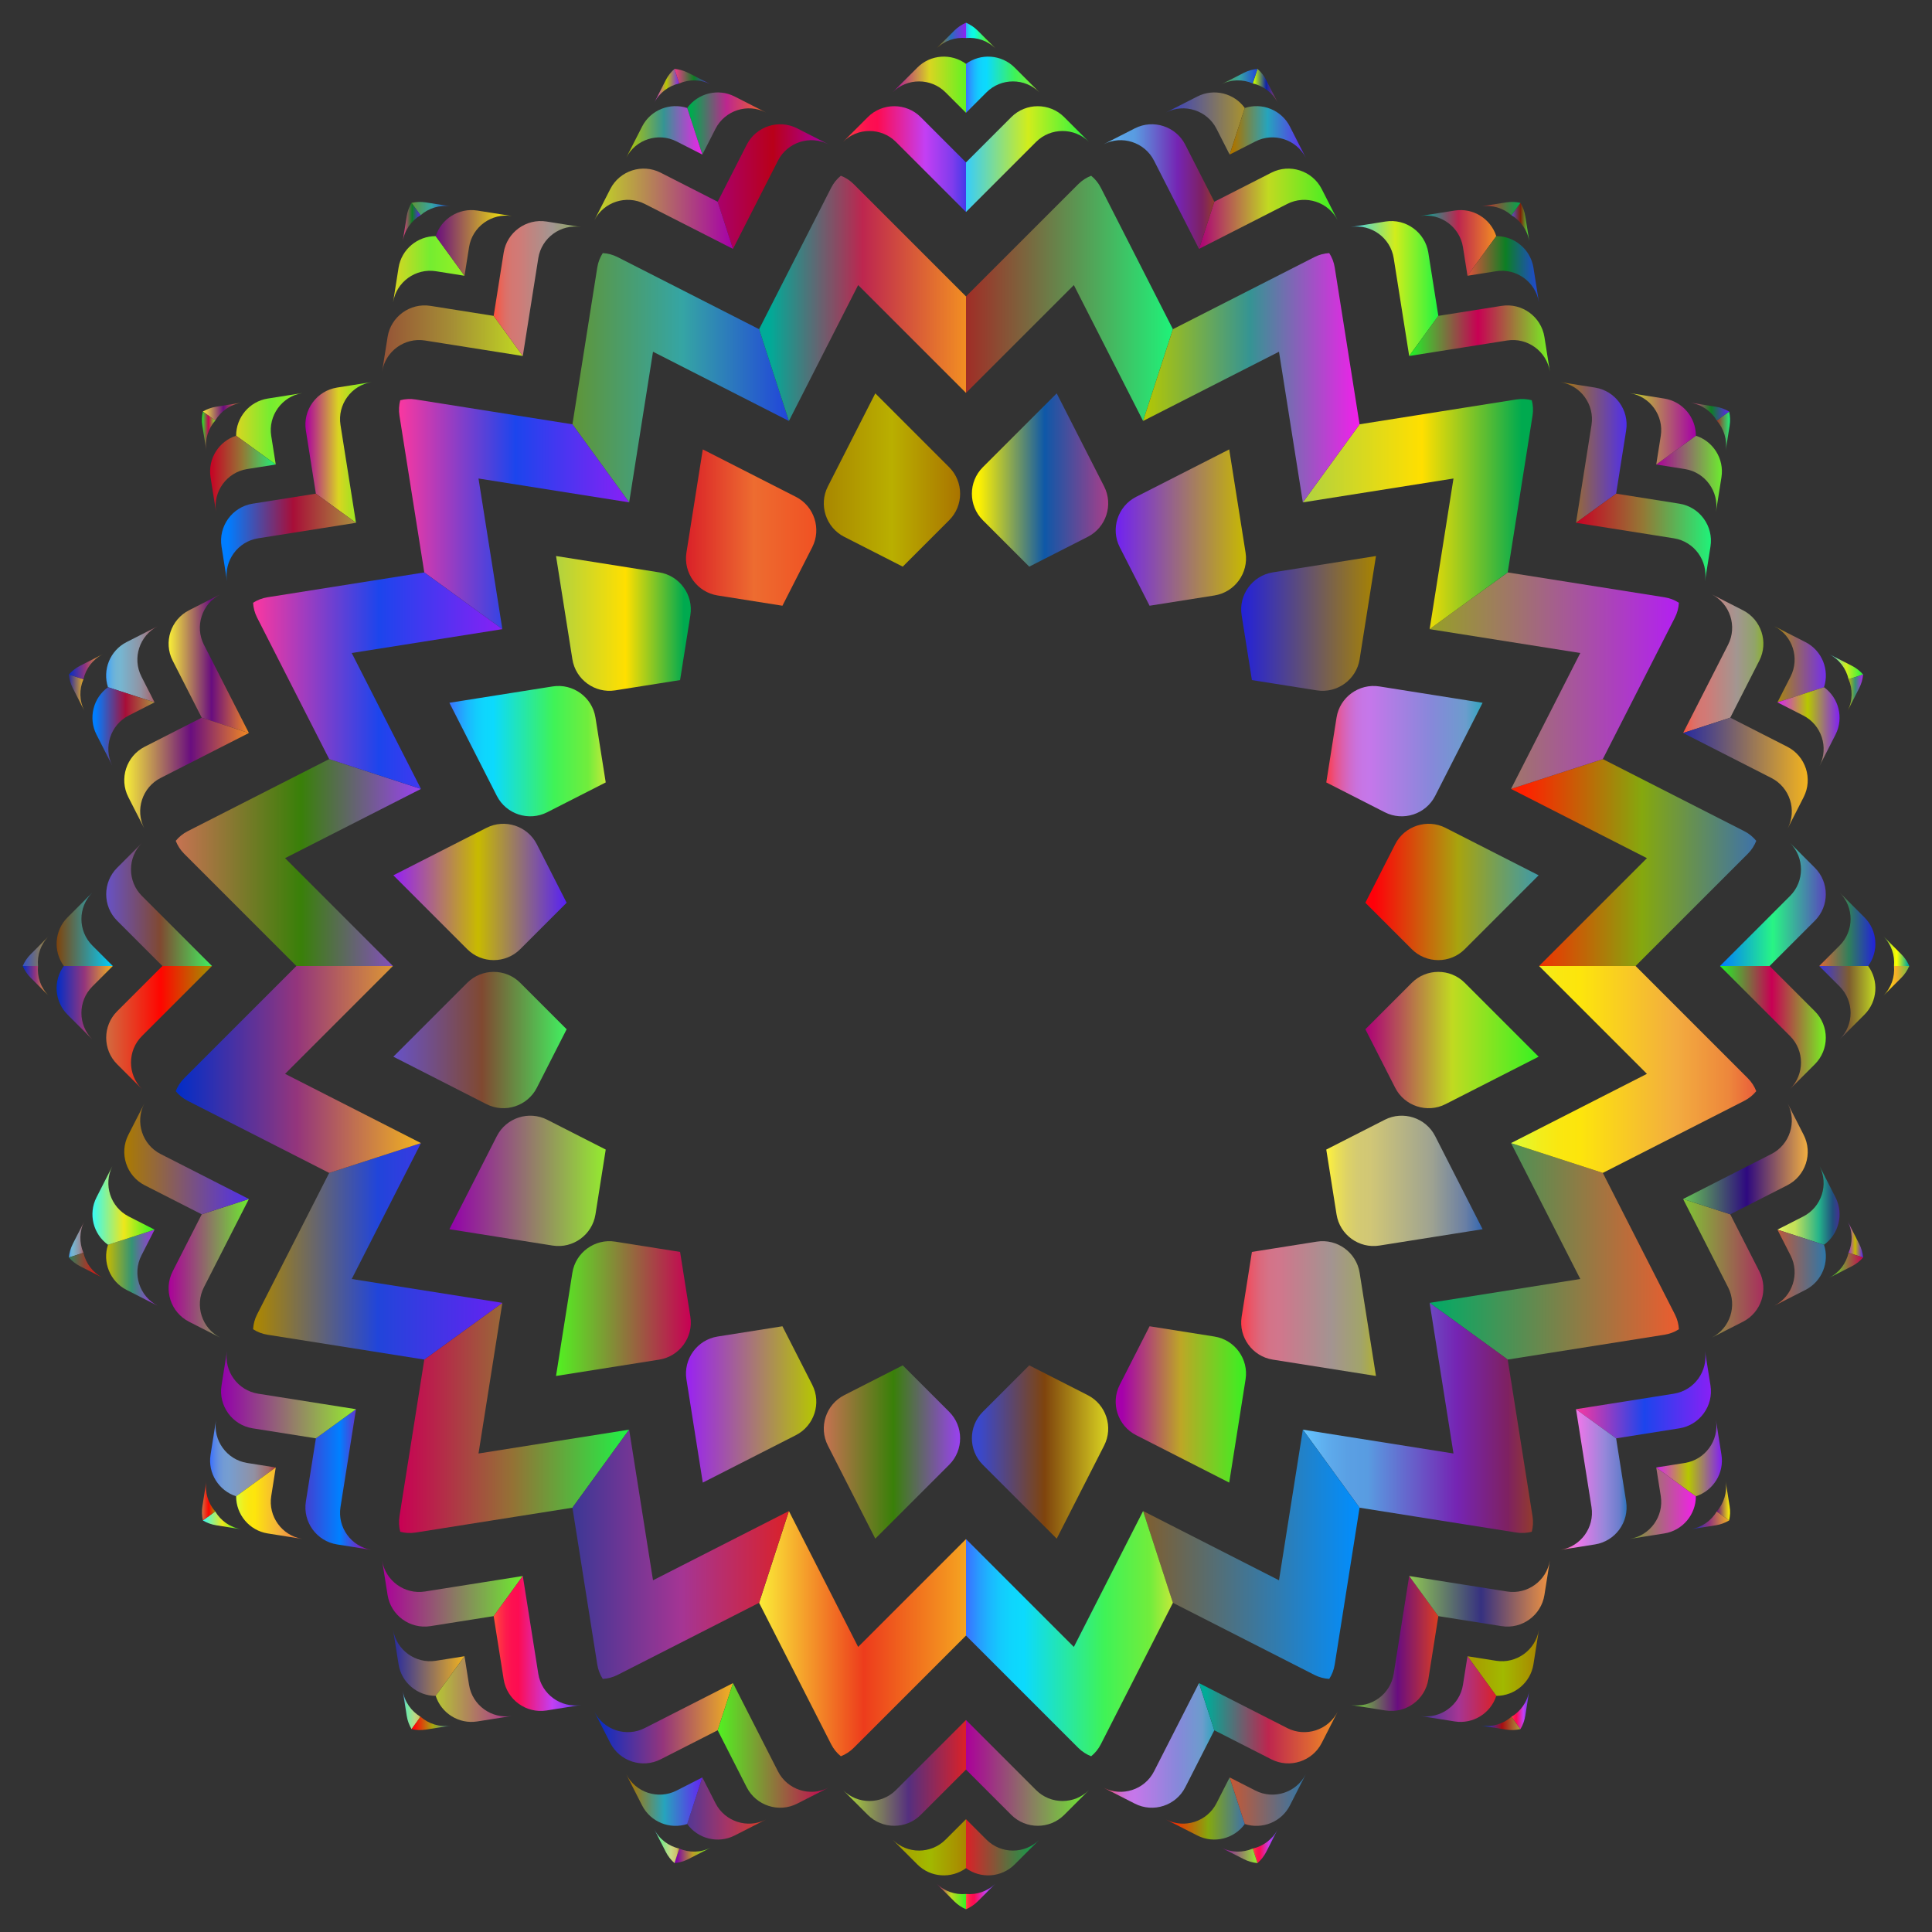 <?xml version="1.0" encoding="utf-8"?>

<!DOCTYPE svg PUBLIC "-//W3C//DTD SVG 1.1//EN" "http://www.w3.org/Graphics/SVG/1.1/DTD/svg11.dtd">
<svg version="1.1" id="Layer_1" xmlns="http://www.w3.org/2000/svg" xmlns:xlink="http://www.w3.org/1999/xlink" x="0px" y="0px"
	 viewBox="0 0 1638.574 1638.574" enable-background="new 0 0 1638.574 1638.574" xml:space="preserve">
<rect x="0" y="0" width="1638.574" height="1638.574" fill="#333333" stroke="none"/>
<g>
	<linearGradient id="SVGID_1_" gradientUnits="userSpaceOnUse" x1="1456.022" y1="365.795" x2="1467.31" y2="365.795">
		<stop  offset="0" style="stop-color:#A02D26"/>
		<stop  offset="1" style="stop-color:#1FF279"/>
	</linearGradient>
	<path fill="url(#SVGID_1_)" d="M1463.525,382.531l3.395-21.433c0.653-4.123,0.471-8.194-0.419-12.04l-10.478,7.613l0,0
		C1462.013,363.529,1465.052,372.889,1463.525,382.531z"/>
	<linearGradient id="SVGID_2_" gradientUnits="userSpaceOnUse" x1="1433.746" y1="349.108" x2="1466.501" y2="349.108">
		<stop  offset="0" style="stop-color:#F9378C"/>
		<stop  offset="0.534" style="stop-color:#0D7F24"/>
		<stop  offset="1" style="stop-color:#5F22F2"/>
	</linearGradient>
	<path fill="url(#SVGID_2_)" d="M1455.18,344.94l-21.433-3.395c9.642,1.527,17.606,7.31,22.276,15.126l10.478-7.613
		C1463.118,347.023,1459.302,345.593,1455.18,344.94z"/>
	<linearGradient id="SVGID_3_" gradientUnits="userSpaceOnUse" x1="1551.303" y1="565.441" x2="1580.132" y2="565.441">
		<stop  offset="0" style="stop-color:#37CDFB"/>
		<stop  offset="0.506" style="stop-color:#D1ED1C"/>
		<stop  offset="1" style="stop-color:#20F541"/>
	</linearGradient>
	<path fill="url(#SVGID_3_)" d="M1570.638,564.658l-19.335-9.852c8.698,4.432,14.485,12.393,16.511,21.27l0,0l12.318-4.002
		C1577.544,569.092,1574.357,566.552,1570.638,564.658z"/>
	<linearGradient id="SVGID_4_" gradientUnits="userSpaceOnUse" x1="1566.958" y1="587.531" x2="1580.132" y2="587.531">
		<stop  offset="0" style="stop-color:#C8BA00"/>
		<stop  offset="0.494" style="stop-color:#359474"/>
		<stop  offset="1" style="stop-color:#B31FF2"/>
	</linearGradient>
	<path fill="url(#SVGID_4_)" d="M1566.958,602.988l9.852-19.335c1.895-3.719,2.98-7.647,3.322-11.58l-12.318,4.002
		C1571.393,584.448,1571.39,594.29,1566.958,602.988z"/>
	<linearGradient id="SVGID_5_" gradientUnits="userSpaceOnUse" x1="1597.205" y1="831.952" x2="1619.287" y2="831.952">
		<stop  offset="0" style="stop-color:#FFF200"/>
		<stop  offset="0.5" style="stop-color:#F5AE28"/>
		<stop  offset="1" style="stop-color:#6FBE45"/>
	</linearGradient>
	<path fill="url(#SVGID_5_)" d="M1597.205,844.618l15.344-15.345c2.951-2.951,5.197-6.352,6.738-9.987h-12.952
		C1607.151,828.356,1604.108,837.715,1597.205,844.618z"/>
	<linearGradient id="SVGID_6_" gradientUnits="userSpaceOnUse" x1="1597.205" y1="806.621" x2="1619.287" y2="806.621">
		<stop  offset="0" style="stop-color:#7AD240"/>
		<stop  offset="0.517" style="stop-color:#FFFE00"/>
		<stop  offset="0.95" style="stop-color:#00AA9A"/>
	</linearGradient>
	<path fill="url(#SVGID_6_)" d="M1597.205,793.956c6.903,6.903,9.947,16.262,9.131,25.331h12.952
		c-1.541-3.635-3.786-7.035-6.738-9.987L1597.205,793.956z"/>
	<linearGradient id="SVGID_7_" gradientUnits="userSpaceOnUse" x1="1566.958" y1="1051.043" x2="1580.132" y2="1051.043">
		<stop  offset="0" style="stop-color:#951FF6"/>
		<stop  offset="0.489" style="stop-color:#C8BA00"/>
		<stop  offset="0.994" style="stop-color:#5922F2"/>
	</linearGradient>
	<path fill="url(#SVGID_7_)" d="M1576.81,1054.921l-9.852-19.335c4.432,8.698,4.435,18.54,0.856,26.913l0,0l12.318,4.002
		C1579.79,1062.568,1578.705,1058.64,1576.81,1054.921z"/>
	<linearGradient id="SVGID_8_" gradientUnits="userSpaceOnUse" x1="1551.303" y1="1073.133" x2="1580.132" y2="1073.133">
		<stop  offset="0" style="stop-color:#51F321"/>
		<stop  offset="1" style="stop-color:#C80054"/>
	</linearGradient>
	<path fill="url(#SVGID_8_)" d="M1551.303,1083.768l19.335-9.852c3.719-1.895,6.906-4.435,9.494-7.416l-12.318-4.002
		C1565.788,1071.375,1560.001,1079.336,1551.303,1083.768z"/>
	<linearGradient id="SVGID_9_" gradientUnits="userSpaceOnUse" x1="1433.746" y1="1289.465" x2="1466.501" y2="1289.465">
		<stop  offset="0" style="stop-color:#002DC8"/>
		<stop  offset="0.494" style="stop-color:#94357C"/>
		<stop  offset="1" style="stop-color:#F2B31F"/>
	</linearGradient>
	<path fill="url(#SVGID_9_)" d="M1433.746,1297.029l21.433-3.395c4.123-0.653,7.938-2.084,11.321-4.119l-10.478-7.613
		C1451.352,1289.719,1443.389,1295.501,1433.746,1297.029z"/>
	<linearGradient id="SVGID_10_" gradientUnits="userSpaceOnUse" x1="1456.022" y1="1272.778" x2="1467.31" y2="1272.778">
		<stop  offset="0" style="stop-color:#690D7F"/>
		<stop  offset="1" style="stop-color:#FFFB00"/>
	</linearGradient>
	<path fill="url(#SVGID_10_)" d="M1466.919,1277.475l-3.395-21.433c1.527,9.642-1.512,19.003-7.502,25.86l0,0l10.478,7.613
		C1467.391,1285.669,1467.572,1281.598,1466.919,1277.475z"/>
	<linearGradient id="SVGID_11_" gradientUnits="userSpaceOnUse" x1="1281.902" y1="1450.123" x2="1297.029" y2="1450.123">
		<stop  offset="0" style="stop-color:#FF503B"/>
		<stop  offset="0.015" style="stop-color:#FF493E"/>
		<stop  offset="0.079" style="stop-color:#FE2E46"/>
		<stop  offset="0.143" style="stop-color:#FD1B4D"/>
		<stop  offset="0.21" style="stop-color:#FD1051"/>
		<stop  offset="0.281" style="stop-color:#FD0C52"/>
		<stop  offset="0.668" style="stop-color:#C33FF3"/>
		<stop  offset="0.888" style="stop-color:#803CED"/>
		<stop  offset="1" style="stop-color:#453AE9"/>
	</linearGradient>
	<path fill="url(#SVGID_11_)" d="M1293.634,1455.179l3.395-21.433c-1.527,9.642-7.31,17.606-15.126,22.276l7.613,10.478
		C1291.55,1463.118,1292.981,1459.302,1293.634,1455.179z"/>
	<linearGradient id="SVGID_12_" gradientUnits="userSpaceOnUse" x1="1256.042" y1="1461.666" x2="1289.515" y2="1461.666">
		<stop  offset="0.05" style="stop-color:#003DFF"/>
		<stop  offset="0.534" style="stop-color:#A80E12"/>
		<stop  offset="1" style="stop-color:#A9993E"/>
	</linearGradient>
	<path fill="url(#SVGID_12_)" d="M1256.042,1463.525l21.433,3.395c4.123,0.653,8.194,0.471,12.04-0.419l-7.613-10.478l0,0
		C1275.045,1462.013,1265.684,1465.052,1256.042,1463.525z"/>
	<linearGradient id="SVGID_13_" gradientUnits="userSpaceOnUse" x1="1062.498" y1="1565.717" x2="1083.768" y2="1565.717">
		<stop  offset="0" style="stop-color:#FF503B"/>
		<stop  offset="0.015" style="stop-color:#FF493E"/>
		<stop  offset="0.079" style="stop-color:#FE2E46"/>
		<stop  offset="0.143" style="stop-color:#FD1B4D"/>
		<stop  offset="0.21" style="stop-color:#FD1051"/>
		<stop  offset="0.281" style="stop-color:#FD0C52"/>
		<stop  offset="0.668" style="stop-color:#C33FF3"/>
		<stop  offset="0.888" style="stop-color:#803CED"/>
		<stop  offset="1" style="stop-color:#453AE9"/>
	</linearGradient>
	<path fill="url(#SVGID_13_)" d="M1073.916,1570.638l9.852-19.335c-4.432,8.698-12.393,14.485-21.27,16.511l0,0l4.002,12.318
		C1069.481,1577.544,1072.021,1574.357,1073.916,1570.638z"/>
	<linearGradient id="SVGID_14_" gradientUnits="userSpaceOnUse" x1="1035.585" y1="1573.545" x2="1066.501" y2="1573.545">
		<stop  offset="0" style="stop-color:#9300AB"/>
		<stop  offset="1" style="stop-color:#94EC2F"/>
	</linearGradient>
	<path fill="url(#SVGID_14_)" d="M1035.585,1566.958l19.335,9.852c3.719,1.895,7.647,2.98,11.58,3.322l-4.002-12.318
		C1054.125,1571.393,1044.284,1571.39,1035.585,1566.958z"/>
	<linearGradient id="SVGID_15_" gradientUnits="userSpaceOnUse" x1="819.287" y1="1608.246" x2="844.618" y2="1608.246">
		<stop  offset="0" style="stop-color:#FF503B"/>
		<stop  offset="0.015" style="stop-color:#FF493E"/>
		<stop  offset="0.079" style="stop-color:#FE2E46"/>
		<stop  offset="0.143" style="stop-color:#FD1B4D"/>
		<stop  offset="0.21" style="stop-color:#FD1051"/>
		<stop  offset="0.281" style="stop-color:#FD0C52"/>
		<stop  offset="0.668" style="stop-color:#C33FF3"/>
		<stop  offset="0.888" style="stop-color:#803CED"/>
		<stop  offset="1" style="stop-color:#453AE9"/>
	</linearGradient>
	<path fill="url(#SVGID_15_)" d="M844.618,1597.205c-6.903,6.903-16.262,9.947-25.331,9.131v12.952
		c3.635-1.54,7.035-3.786,9.987-6.738L844.618,1597.205z"/>
	<linearGradient id="SVGID_16_" gradientUnits="userSpaceOnUse" x1="793.956" y1="1608.246" x2="819.287" y2="1608.246">
		<stop  offset="0.006" style="stop-color:#AD0077"/>
		<stop  offset="0.5" style="stop-color:#C1DA21"/>
		<stop  offset="1" style="stop-color:#37F222"/>
	</linearGradient>
	<path fill="url(#SVGID_16_)" d="M793.956,1597.205l15.344,15.344c2.951,2.951,6.352,5.197,9.987,6.738v-12.952
		C810.218,1607.151,800.859,1604.108,793.956,1597.205z"/>
	<linearGradient id="SVGID_17_" gradientUnits="userSpaceOnUse" x1="572.073" y1="1573.545" x2="602.988" y2="1573.545">
		<stop  offset="0.05" style="stop-color:#7C00AB"/>
		<stop  offset="0.5" style="stop-color:#BD9C26"/>
		<stop  offset="1" style="stop-color:#63F222"/>
	</linearGradient>
	<path fill="url(#SVGID_17_)" d="M583.653,1576.81l19.335-9.852c-8.698,4.432-18.54,4.434-26.913,0.856l-4.002,12.318
		C576.006,1579.79,579.934,1578.705,583.653,1576.81z"/>
	<linearGradient id="SVGID_18_" gradientUnits="userSpaceOnUse" x1="554.806" y1="1565.717" x2="576.075" y2="1565.717">
		<stop  offset="0" style="stop-color:#3BA2FF"/>
		<stop  offset="0.027" style="stop-color:#46B0E9"/>
		<stop  offset="0.075" style="stop-color:#58C5C7"/>
		<stop  offset="0.124" style="stop-color:#66D5AC"/>
		<stop  offset="0.174" style="stop-color:#6FE199"/>
		<stop  offset="0.225" style="stop-color:#75E88E"/>
		<stop  offset="0.28" style="stop-color:#77EA8A"/>
		<stop  offset="0.67" style="stop-color:#CBDA87"/>
		<stop  offset="0.89" style="stop-color:#CDC16C"/>
		<stop  offset="1" style="stop-color:#BE9F2F"/>
	</linearGradient>
	<path fill="url(#SVGID_18_)" d="M554.806,1551.303l9.852,19.335c1.895,3.719,4.435,6.906,7.416,9.494l4.002-12.318l0,0
		C567.198,1565.788,559.238,1560.001,554.806,1551.303z"/>
	<linearGradient id="SVGID_19_" gradientUnits="userSpaceOnUse" x1="341.545" y1="1450.123" x2="356.671" y2="1450.123">
		<stop  offset="0" style="stop-color:#3B70FF"/>
		<stop  offset="0.032" style="stop-color:#488BEB"/>
		<stop  offset="0.079" style="stop-color:#59ADD2"/>
		<stop  offset="0.127" style="stop-color:#66C8BF"/>
		<stop  offset="0.176" style="stop-color:#70DBB1"/>
		<stop  offset="0.226" style="stop-color:#75E6A9"/>
		<stop  offset="0.28" style="stop-color:#77EAA6"/>
		<stop  offset="0.67" style="stop-color:#B9DA87"/>
		<stop  offset="0.89" style="stop-color:#CDC86C"/>
		<stop  offset="1" style="stop-color:#BEA92F"/>
	</linearGradient>
	<path fill="url(#SVGID_19_)" d="M341.545,1433.746l3.395,21.433c0.653,4.123,2.084,7.938,4.119,11.321l7.613-10.478
		C348.855,1451.352,343.072,1443.388,341.545,1433.746z"/>
	<linearGradient id="SVGID_20_" gradientUnits="userSpaceOnUse" x1="349.059" y1="1461.666" x2="382.531" y2="1461.666">
		<stop  offset="0.05" style="stop-color:#FF0009"/>
		<stop  offset="0.534" style="stop-color:#A8A40E"/>
		<stop  offset="1" style="stop-color:#3E9AA9"/>
	</linearGradient>
	<path fill="url(#SVGID_20_)" d="M361.098,1466.919l21.433-3.395c-9.642,1.527-19.003-1.512-25.86-7.502l0,0l-7.613,10.478
		C352.905,1467.391,356.976,1467.572,361.098,1466.919z"/>
	<linearGradient id="SVGID_21_" gradientUnits="userSpaceOnUse" x1="172.073" y1="1289.465" x2="204.827" y2="1289.465">
		<stop  offset="0" style="stop-color:#37FBF7"/>
		<stop  offset="0.506" style="stop-color:#EDE71C"/>
		<stop  offset="1" style="stop-color:#2DF520"/>
	</linearGradient>
	<path fill="url(#SVGID_21_)" d="M183.394,1293.634l21.433,3.395c-9.642-1.527-17.606-7.31-22.276-15.126l-10.478,7.613
		C175.456,1291.55,179.272,1292.981,183.394,1293.634z"/>
	<linearGradient id="SVGID_22_" gradientUnits="userSpaceOnUse" x1="171.263" y1="1272.778" x2="182.551" y2="1272.778">
		<stop  offset="0" style="stop-color:#D26C40"/>
		<stop  offset="0.517" style="stop-color:#FF0500"/>
		<stop  offset="0.95" style="stop-color:#AA8500"/>
	</linearGradient>
	<path fill="url(#SVGID_22_)" d="M175.049,1256.042l-3.395,21.433c-0.653,4.123-0.471,8.194,0.419,12.04l10.478-7.613l0,0
		C176.561,1275.045,173.522,1265.684,175.049,1256.042z"/>
	<linearGradient id="SVGID_23_" gradientUnits="userSpaceOnUse" x1="58.442" y1="1051.043" x2="71.615" y2="1051.043">
		<stop  offset="0" style="stop-color:#3BA2FF"/>
		<stop  offset="0.065" style="stop-color:#54AAEB"/>
		<stop  offset="0.133" style="stop-color:#67B1DD"/>
		<stop  offset="0.204" style="stop-color:#72B5D4"/>
		<stop  offset="0.28" style="stop-color:#76B6D1"/>
		<stop  offset="0.67" style="stop-color:#9193A3"/>
		<stop  offset="0.89" style="stop-color:#A46A73"/>
		<stop  offset="1" style="stop-color:#B1334D"/>
	</linearGradient>
	<path fill="url(#SVGID_23_)" d="M71.615,1035.585l-9.852,19.335c-1.895,3.719-2.98,7.647-3.322,11.58l12.318-4.002l0,0
		C67.181,1054.125,67.183,1044.284,71.615,1035.585z"/>
	<linearGradient id="SVGID_24_" gradientUnits="userSpaceOnUse" x1="58.442" y1="1073.133" x2="87.271" y2="1073.133">
		<stop  offset="0" style="stop-color:#2F7F5C"/>
		<stop  offset="1" style="stop-color:#FF0002"/>
	</linearGradient>
	<path fill="url(#SVGID_24_)" d="M67.936,1073.916l19.335,9.852c-8.698-4.432-14.485-12.393-16.511-21.27l-12.318,4.002
		C61.03,1069.481,64.217,1072.021,67.936,1073.916z"/>
	<linearGradient id="SVGID_25_" gradientUnits="userSpaceOnUse" x1="19.287" y1="806.621" x2="41.369" y2="806.621">
		<stop  offset="0" style="stop-color:#3452C6"/>
		<stop  offset="1" style="stop-color:#A98A2E"/>
	</linearGradient>
	<path fill="url(#SVGID_25_)" d="M41.369,793.956L26.025,809.3c-2.951,2.951-5.197,6.352-6.738,9.987h12.952
		C31.422,810.218,34.466,800.859,41.369,793.956z"/>
	<linearGradient id="SVGID_26_" gradientUnits="userSpaceOnUse" x1="19.287" y1="831.952" x2="41.369" y2="831.952">
		<stop  offset="0" style="stop-color:#002DC8"/>
		<stop  offset="0.494" style="stop-color:#94357C"/>
		<stop  offset="1" style="stop-color:#F2B31F"/>
	</linearGradient>
	<path fill="url(#SVGID_26_)" d="M41.369,844.618c-6.903-6.903-9.947-16.262-9.131-25.331H19.287
		c1.54,3.635,3.786,7.035,6.738,9.987L41.369,844.618z"/>
	<linearGradient id="SVGID_27_" gradientUnits="userSpaceOnUse" x1="58.442" y1="587.531" x2="71.615" y2="587.531">
		<stop  offset="0" style="stop-color:#262AA0"/>
		<stop  offset="1" style="stop-color:#F2B31F"/>
	</linearGradient>
	<path fill="url(#SVGID_27_)" d="M61.764,583.653l9.852,19.335c-4.432-8.698-4.435-18.54-0.856-26.913l-12.318-4.002
		C58.783,576.006,59.869,579.934,61.764,583.653z"/>
	<linearGradient id="SVGID_28_" gradientUnits="userSpaceOnUse" x1="58.442" y1="565.441" x2="87.271" y2="565.441">
		<stop  offset="0" style="stop-color:#002DC8"/>
		<stop  offset="0.494" style="stop-color:#94357C"/>
		<stop  offset="1" style="stop-color:#F2B31F"/>
	</linearGradient>
	<path fill="url(#SVGID_28_)" d="M87.271,554.806l-19.335,9.852c-3.719,1.895-6.906,4.435-9.494,7.416l12.318,4.002l0,0
		C72.786,567.198,78.572,559.238,87.271,554.806z"/>
	<linearGradient id="SVGID_29_" gradientUnits="userSpaceOnUse" x1="172.073" y1="349.108" x2="204.827" y2="349.108">
		<stop  offset="0" style="stop-color:#F9F037"/>
		<stop  offset="0.534" style="stop-color:#690D7F"/>
		<stop  offset="1" style="stop-color:#F28922"/>
	</linearGradient>
	<path fill="url(#SVGID_29_)" d="M204.827,341.545l-21.433,3.395c-4.123,0.653-7.938,2.084-11.321,4.119l10.478,7.613
		C187.222,348.855,195.185,343.072,204.827,341.545z"/>
	<linearGradient id="SVGID_30_" gradientUnits="userSpaceOnUse" x1="171.263" y1="365.795" x2="182.551" y2="365.795">
		<stop  offset="0" style="stop-color:#1FF626"/>
		<stop  offset="0.489" style="stop-color:#C80054"/>
		<stop  offset="0.994" style="stop-color:#75F222"/>
	</linearGradient>
	<path fill="url(#SVGID_30_)" d="M171.654,361.098l3.395,21.433c-1.527-9.642,1.512-19.003,7.502-25.86l0,0l-10.478-7.613
		C171.183,352.905,171.001,356.976,171.654,361.098z"/>
	<linearGradient id="SVGID_31_" gradientUnits="userSpaceOnUse" x1="349.059" y1="176.907" x2="382.531" y2="176.907">
		<stop  offset="0" style="stop-color:#A98700"/>
		<stop  offset="0" style="stop-color:#5F9537"/>
		<stop  offset="0.506" style="stop-color:#35A5A4"/>
		<stop  offset="1" style="stop-color:#2145DA"/>
	</linearGradient>
	<path fill="url(#SVGID_31_)" d="M382.532,175.049l-21.433-3.395c-4.123-0.653-8.194-0.471-12.04,0.419l7.613,10.478h0
		C363.529,176.561,372.889,173.522,382.532,175.049z"/>
	<linearGradient id="SVGID_32_" gradientUnits="userSpaceOnUse" x1="341.545" y1="188.45" x2="356.671" y2="188.45">
		<stop  offset="0" style="stop-color:#F9378C"/>
		<stop  offset="0.534" style="stop-color:#0D7F24"/>
		<stop  offset="1" style="stop-color:#5F22F2"/>
	</linearGradient>
	<path fill="url(#SVGID_32_)" d="M344.94,183.394l-3.395,21.433c1.527-9.642,7.31-17.606,15.126-22.276l-7.613-10.478
		C347.023,175.456,345.593,179.271,344.94,183.394z"/>
	<linearGradient id="SVGID_33_" gradientUnits="userSpaceOnUse" x1="554.806" y1="72.856" x2="576.075" y2="72.856">
		<stop  offset="0" style="stop-color:#D71FF6"/>
		<stop  offset="0.489" style="stop-color:#B6C800"/>
		<stop  offset="0.994" style="stop-color:#8222F2"/>
	</linearGradient>
	<path fill="url(#SVGID_33_)" d="M564.658,67.935l-9.852,19.335c4.432-8.698,12.393-14.485,21.27-16.511l0,0l-4.002-12.318
		C569.092,61.03,566.552,64.216,564.658,67.935z"/>
	<linearGradient id="SVGID_34_" gradientUnits="userSpaceOnUse" x1="572.073" y1="65.028" x2="602.988" y2="65.028">
		<stop  offset="0" style="stop-color:#F9378C"/>
		<stop  offset="0.534" style="stop-color:#0D7F24"/>
		<stop  offset="1" style="stop-color:#5F22F2"/>
	</linearGradient>
	<path fill="url(#SVGID_34_)" d="M602.988,71.615l-19.335-9.852c-3.719-1.895-7.647-2.98-11.58-3.322l4.002,12.318
		C584.448,67.181,594.29,67.183,602.988,71.615z"/>
	<linearGradient id="SVGID_35_" gradientUnits="userSpaceOnUse" x1="819.287" y1="30.328" x2="844.618" y2="30.328">
		<stop  offset="0" style="stop-color:#3BA2FF"/>
		<stop  offset="0.049" style="stop-color:#2BC0F5"/>
		<stop  offset="0.105" style="stop-color:#1EDBED"/>
		<stop  offset="0.161" style="stop-color:#14EEE7"/>
		<stop  offset="0.219" style="stop-color:#0EF9E3"/>
		<stop  offset="0.281" style="stop-color:#0CFDE2"/>
		<stop  offset="0.668" style="stop-color:#4EF33F"/>
		<stop  offset="0.888" style="stop-color:#97ED3C"/>
		<stop  offset="1" style="stop-color:#E8E93A"/>
	</linearGradient>
	<path fill="url(#SVGID_35_)" d="M844.618,41.369l-15.344-15.345c-2.951-2.951-6.352-5.197-9.987-6.738v12.952
		C828.356,31.422,837.715,34.466,844.618,41.369z"/>
	<linearGradient id="SVGID_36_" gradientUnits="userSpaceOnUse" x1="793.956" y1="30.328" x2="819.287" y2="30.328">
		<stop  offset="0.05" style="stop-color:#AB8500"/>
		<stop  offset="0.5" style="stop-color:#266EBD"/>
		<stop  offset="1" style="stop-color:#8D22F2"/>
	</linearGradient>
	<path fill="url(#SVGID_36_)" d="M793.956,41.369c6.903-6.903,16.262-9.947,25.331-9.131V19.287
		c-3.635,1.54-7.035,3.786-9.987,6.738L793.956,41.369z"/>
	<linearGradient id="SVGID_37_" gradientUnits="userSpaceOnUse" x1="1062.498" y1="72.856" x2="1083.768" y2="72.856">
		<stop  offset="0.05" style="stop-color:#C7FF00"/>
		<stop  offset="0.534" style="stop-color:#0E23A8"/>
		<stop  offset="1" style="stop-color:#A93E5D"/>
	</linearGradient>
	<path fill="url(#SVGID_37_)" d="M1083.768,87.271l-9.852-19.335c-1.895-3.719-4.435-6.906-7.416-9.494l-4.002,12.318l0,0
		C1071.375,72.786,1079.336,78.572,1083.768,87.271z"/>
	<linearGradient id="SVGID_38_" gradientUnits="userSpaceOnUse" x1="1035.585" y1="65.028" x2="1066.501" y2="65.028">
		<stop  offset="0" style="stop-color:#A98700"/>
		<stop  offset="0" style="stop-color:#5F9537"/>
		<stop  offset="0.506" style="stop-color:#35A5A4"/>
		<stop  offset="1" style="stop-color:#2145DA"/>
	</linearGradient>
	<path fill="url(#SVGID_38_)" d="M1054.921,61.763l-19.335,9.852c8.698-4.432,18.54-4.434,26.913-0.856l4.002-12.318
		C1062.568,58.783,1058.64,59.869,1054.921,61.763z"/>
	<linearGradient id="SVGID_39_" gradientUnits="userSpaceOnUse" x1="1281.902" y1="188.45" x2="1297.029" y2="188.45">
		<stop  offset="0" style="stop-color:#5652C7"/>
		<stop  offset="0.511" style="stop-color:#802109"/>
		<stop  offset="1" style="stop-color:#47F141"/>
	</linearGradient>
	<path fill="url(#SVGID_39_)" d="M1297.029,204.827l-3.395-21.433c-0.653-4.123-2.084-7.938-4.119-11.321l-7.613,10.478
		C1289.719,187.222,1295.501,195.185,1297.029,204.827z"/>
	<linearGradient id="SVGID_40_" gradientUnits="userSpaceOnUse" x1="1256.042" y1="176.907" x2="1289.515" y2="176.907">
		<stop  offset="0" style="stop-color:#DA2128"/>
		<stop  offset="1" style="stop-color:#00A84F"/>
	</linearGradient>
	<path fill="url(#SVGID_40_)" d="M1277.475,171.654l-21.433,3.395c9.642-1.527,19.003,1.512,25.86,7.502l0,0l7.613-10.478
		C1285.669,171.183,1281.598,171.001,1277.475,171.654z"/>
	<linearGradient id="SVGID_41_" gradientUnits="userSpaceOnUse" x1="1404.694" y1="401.839" x2="1460.395" y2="401.839">
		<stop  offset="0" style="stop-color:#AB009A"/>
		<stop  offset="1" style="stop-color:#6CEC2F"/>
	</linearGradient>
	<path fill="url(#SVGID_41_)" d="M1428.963,397.808c17.246,2.732,29.121,19.077,26.39,36.323l4.652-29.372
		c2.476-15.635-7.053-30.529-21.705-35.211v0l-33.606,24.416v0L1428.963,397.808z"/>
	<linearGradient id="SVGID_42_" gradientUnits="userSpaceOnUse" x1="1382.148" y1="363.668" x2="1438.3" y2="363.668">
		<stop  offset="0" style="stop-color:#C1DA21"/>
		<stop  offset="1" style="stop-color:#A500A8"/>
	</linearGradient>
	<path fill="url(#SVGID_42_)" d="M1411.519,338.025l-29.372-4.652c17.246,2.732,29.121,19.077,26.39,36.323l-3.844,24.269
		l33.606-24.416C1438.375,354.166,1427.154,340.501,1411.519,338.025z"/>
	<linearGradient id="SVGID_43_" gradientUnits="userSpaceOnUse" x1="1504.755" y1="563.385" x2="1548.566" y2="563.385">
		<stop  offset="0" style="stop-color:#AB8C00"/>
		<stop  offset="1" style="stop-color:#742FEC"/>
	</linearGradient>
	<path fill="url(#SVGID_43_)" d="M1546.98,582.845c4.825-14.606-1.624-31.069-15.729-38.256l-26.496-13.501
		c15.558,7.927,21.801,27.142,13.874,42.7l-11.155,21.893l0,0L1546.98,582.845L1546.98,582.845z"/>
	<linearGradient id="SVGID_44_" gradientUnits="userSpaceOnUse" x1="1507.474" y1="616.191" x2="1560.182" y2="616.191">
		<stop  offset="0" style="stop-color:#D71FF6"/>
		<stop  offset="0.489" style="stop-color:#B6C800"/>
		<stop  offset="0.994" style="stop-color:#8222F2"/>
	</linearGradient>
	<path fill="url(#SVGID_44_)" d="M1543.241,649.536l13.501-26.497c7.187-14.104,2.727-31.214-9.762-40.195l-39.506,12.836
		l21.893,11.155C1544.925,614.764,1551.168,633.978,1543.241,649.536z"/>
	<linearGradient id="SVGID_45_" gradientUnits="userSpaceOnUse" x1="1542.889" y1="850.423" x2="1590.552" y2="850.423">
		<stop  offset="0.05" style="stop-color:#3F39CE"/>
		<stop  offset="0.534" style="stop-color:#7F5E2F"/>
		<stop  offset="1" style="stop-color:#C1DA21"/>
	</linearGradient>
	<path fill="url(#SVGID_45_)" d="M1560.264,836.661c12.347,12.347,12.347,32.55,0,44.897l21.028-21.028
		c11.193-11.193,12.239-28.844,3.137-41.244h-41.539L1560.264,836.661z"/>
	<linearGradient id="SVGID_46_" gradientUnits="userSpaceOnUse" x1="1542.889" y1="788.151" x2="1590.552" y2="788.151">
		<stop  offset="0.05" style="stop-color:#CE6939"/>
		<stop  offset="0.534" style="stop-color:#2F7F5C"/>
		<stop  offset="1" style="stop-color:#2221DA"/>
	</linearGradient>
	<path fill="url(#SVGID_46_)" d="M1581.292,778.043l-21.028-21.028c12.347,12.347,12.347,32.55,0,44.897l-17.375,17.375h41.539
		C1593.531,806.887,1592.485,789.236,1581.292,778.043z"/>
	<linearGradient id="SVGID_47_" gradientUnits="userSpaceOnUse" x1="1507.474" y1="1022.383" x2="1560.182" y2="1022.383">
		<stop  offset="0" style="stop-color:#F0FF66"/>
		<stop  offset="0.032" style="stop-color:#E6F863"/>
		<stop  offset="0.112" style="stop-color:#D3EB5D"/>
		<stop  offset="0.193" style="stop-color:#C8E45A"/>
		<stop  offset="0.28" style="stop-color:#C4E159"/>
		<stop  offset="0.67" style="stop-color:#24B38A"/>
		<stop  offset="0.89" style="stop-color:#214F7E"/>
		<stop  offset="1" style="stop-color:#442E92"/>
	</linearGradient>
	<path fill="url(#SVGID_47_)" d="M1546.98,1055.729c12.488-8.98,16.948-26.09,9.762-40.195l-13.501-26.496
		c7.927,15.558,1.684,34.773-13.874,42.7l-21.893,11.155v0L1546.98,1055.729L1546.98,1055.729z"/>
	<linearGradient id="SVGID_48_" gradientUnits="userSpaceOnUse" x1="1504.755" y1="1075.189" x2="1548.566" y2="1075.189">
		<stop  offset="0" style="stop-color:#C65834"/>
		<stop  offset="1" style="stop-color:#2E77A9"/>
	</linearGradient>
	<path fill="url(#SVGID_48_)" d="M1504.755,1107.485l26.496-13.5c14.104-7.187,20.553-23.65,15.729-38.256l-39.506-12.836
		l11.155,21.893C1526.556,1080.343,1520.313,1099.558,1504.755,1107.485z"/>
	<linearGradient id="SVGID_49_" gradientUnits="userSpaceOnUse" x1="1382.148" y1="1274.905" x2="1438.3" y2="1274.905">
		<stop  offset="0" style="stop-color:#73A026"/>
		<stop  offset="1" style="stop-color:#F21FEB"/>
	</linearGradient>
	<path fill="url(#SVGID_49_)" d="M1382.148,1305.201l29.372-4.652c15.635-2.476,26.856-16.142,26.78-31.523l-33.606-24.416
		l3.844,24.269C1411.269,1286.125,1399.393,1302.469,1382.148,1305.201z"/>
	<linearGradient id="SVGID_50_" gradientUnits="userSpaceOnUse" x1="1404.694" y1="1236.735" x2="1460.395" y2="1236.735">
		<stop  offset="0" style="stop-color:#D71FF6"/>
		<stop  offset="0.489" style="stop-color:#B6C800"/>
		<stop  offset="0.994" style="stop-color:#8222F2"/>
	</linearGradient>
	<path fill="url(#SVGID_50_)" d="M1438.3,1269.026c14.652-4.682,24.181-19.576,21.705-35.211l-4.652-29.372
		c2.731,17.246-9.144,33.591-26.39,36.323l-24.269,3.844l0,0L1438.3,1269.026L1438.3,1269.026z"/>
	<linearGradient id="SVGID_51_" gradientUnits="userSpaceOnUse" x1="1244.61" y1="1410.224" x2="1305.201" y2="1410.224">
		<stop  offset="0" style="stop-color:#A99800"/>
		<stop  offset="0.5" style="stop-color:#A1B900"/>
		<stop  offset="1" style="stop-color:#AA8500"/>
	</linearGradient>
	<path fill="url(#SVGID_51_)" d="M1300.549,1411.519l4.652-29.372c-2.731,17.246-19.077,29.121-36.323,26.39l-24.269-3.844
		l24.416,33.606C1284.408,1438.375,1298.073,1427.154,1300.549,1411.519z"/>
	<linearGradient id="SVGID_52_" gradientUnits="userSpaceOnUse" x1="1204.443" y1="1432.544" x2="1269.026" y2="1432.544">
		<stop  offset="0" style="stop-color:#00A995"/>
		<stop  offset="0" style="stop-color:#3C3795"/>
		<stop  offset="0.506" style="stop-color:#A53594"/>
		<stop  offset="1" style="stop-color:#DA2128"/>
	</linearGradient>
	<path fill="url(#SVGID_52_)" d="M1240.766,1428.962c-2.731,17.246-19.077,29.121-36.323,26.39l29.372,4.652
		c15.635,2.476,30.529-7.052,35.211-21.705l0,0l-24.416-33.606l0,0L1240.766,1428.962z"/>
	<linearGradient id="SVGID_53_" gradientUnits="userSpaceOnUse" x1="989.038" y1="1533.828" x2="1055.729" y2="1533.828">
		<stop  offset="0.05" style="stop-color:#FF2000"/>
		<stop  offset="0.534" style="stop-color:#85A80E"/>
		<stop  offset="1" style="stop-color:#3E72A9"/>
	</linearGradient>
	<path fill="url(#SVGID_53_)" d="M989.037,1543.241l26.496,13.5c14.104,7.187,31.214,2.727,40.195-9.761l-12.836-39.506
		l-11.155,21.893C1023.81,1544.925,1004.595,1551.168,989.037,1543.241z"/>
	<linearGradient id="SVGID_54_" gradientUnits="userSpaceOnUse" x1="1042.892" y1="1526.66" x2="1107.485" y2="1526.66">
		<stop  offset="0" style="stop-color:#C65834"/>
		<stop  offset="1" style="stop-color:#2E77A9"/>
	</linearGradient>
	<path fill="url(#SVGID_54_)" d="M1055.729,1546.98c14.605,4.825,31.069-1.624,38.256-15.729l13.501-26.496
		c-7.927,15.558-27.142,21.801-42.7,13.874l-21.893-11.155l0,0L1055.729,1546.98L1055.729,1546.98z"/>
	<linearGradient id="SVGID_55_" gradientUnits="userSpaceOnUse" x1="757.015" y1="1566.72" x2="819.287" y2="1566.72">
		<stop  offset="0" style="stop-color:#A99800"/>
		<stop  offset="0.5" style="stop-color:#A1B900"/>
		<stop  offset="1" style="stop-color:#AA8500"/>
	</linearGradient>
	<path fill="url(#SVGID_55_)" d="M757.015,1560.264l21.028,21.028c11.193,11.193,28.844,12.239,41.244,3.137v-41.539l-17.375,17.375
		C789.565,1572.611,769.362,1572.611,757.015,1560.264z"/>
	<linearGradient id="SVGID_56_" gradientUnits="userSpaceOnUse" x1="819.287" y1="1566.72" x2="881.559" y2="1566.72">
		<stop  offset="0" style="stop-color:#DA2128"/>
		<stop  offset="1" style="stop-color:#00A84F"/>
	</linearGradient>
	<path fill="url(#SVGID_56_)" d="M860.531,1581.292l21.028-21.028c-12.347,12.347-32.55,12.347-44.897,0l-17.375-17.375v41.539
		C831.687,1593.531,849.338,1592.485,860.531,1581.292z"/>
	<linearGradient id="SVGID_57_" gradientUnits="userSpaceOnUse" x1="582.845" y1="1533.828" x2="649.536" y2="1533.828">
		<stop  offset="0" style="stop-color:#0072A9"/>
		<stop  offset="0" style="stop-color:#533795"/>
		<stop  offset="0.506" style="stop-color:#A53566"/>
		<stop  offset="1" style="stop-color:#DA3E21"/>
	</linearGradient>
	<path fill="url(#SVGID_57_)" d="M582.845,1546.98c8.98,12.488,26.09,16.948,40.195,9.762l26.496-13.5
		c-15.558,7.927-34.772,1.684-42.7-13.874l-11.155-21.893l0,0L582.845,1546.98L582.845,1546.98z"/>
	<linearGradient id="SVGID_58_" gradientUnits="userSpaceOnUse" x1="531.088" y1="1526.66" x2="595.681" y2="1526.66">
		<stop  offset="0.05" style="stop-color:#AB7400"/>
		<stop  offset="0.5" style="stop-color:#26A4BD"/>
		<stop  offset="1" style="stop-color:#6522F2"/>
	</linearGradient>
	<path fill="url(#SVGID_58_)" d="M531.088,1504.755l13.501,26.496c7.187,14.104,23.65,20.553,38.256,15.729l12.836-39.506
		l-21.893,11.155C558.23,1526.556,539.016,1520.313,531.088,1504.755z"/>
	<linearGradient id="SVGID_59_" gradientUnits="userSpaceOnUse" x1="333.373" y1="1410.224" x2="393.964" y2="1410.224">
		<stop  offset="0" style="stop-color:#262AA0"/>
		<stop  offset="1" style="stop-color:#F2B31F"/>
	</linearGradient>
	<path fill="url(#SVGID_59_)" d="M333.373,1382.147l4.652,29.372c2.476,15.635,16.142,26.856,31.523,26.781l0,0l24.416-33.606
		l-24.269,3.844C352.449,1411.269,336.104,1399.393,333.373,1382.147z"/>
	<linearGradient id="SVGID_60_" gradientUnits="userSpaceOnUse" x1="369.548" y1="1432.544" x2="434.13" y2="1432.544">
		<stop  offset="0" style="stop-color:#B5C634"/>
		<stop  offset="1" style="stop-color:#A92E91"/>
	</linearGradient>
	<path fill="url(#SVGID_60_)" d="M404.759,1460.004l29.372-4.652c-17.246,2.731-33.591-9.144-36.322-26.39l-3.844-24.269l0,0
		l-24.416,33.606C374.229,1452.952,389.124,1462.48,404.759,1460.004z"/>
	<linearGradient id="SVGID_61_" gradientUnits="userSpaceOnUse" x1="178.178" y1="1236.735" x2="233.88" y2="1236.735">
		<stop  offset="0" style="stop-color:#3B70FF"/>
		<stop  offset="0.065" style="stop-color:#5484EB"/>
		<stop  offset="0.133" style="stop-color:#6792DD"/>
		<stop  offset="0.204" style="stop-color:#729BD4"/>
		<stop  offset="0.28" style="stop-color:#769ED1"/>
		<stop  offset="0.67" style="stop-color:#9191A3"/>
		<stop  offset="0.89" style="stop-color:#A46C6A"/>
		<stop  offset="1" style="stop-color:#B13533"/>
	</linearGradient>
	<path fill="url(#SVGID_61_)" d="M209.611,1240.766c-17.246-2.732-29.121-19.077-26.39-36.323l-4.652,29.372
		c-2.476,15.635,7.053,30.529,21.705,35.211l0,0l33.606-24.416l0,0L209.611,1240.766z"/>
	<linearGradient id="SVGID_62_" gradientUnits="userSpaceOnUse" x1="200.274" y1="1274.905" x2="256.426" y2="1274.905">
		<stop  offset="0" style="stop-color:#DAFF3B"/>
		<stop  offset="0.04" style="stop-color:#E4F82E"/>
		<stop  offset="0.117" style="stop-color:#F2ED1B"/>
		<stop  offset="0.196" style="stop-color:#FAE710"/>
		<stop  offset="0.281" style="stop-color:#FDE50C"/>
		<stop  offset="0.668" style="stop-color:#F3AD3F"/>
		<stop  offset="0.888" style="stop-color:#ED873C"/>
		<stop  offset="1" style="stop-color:#E95C3A"/>
	</linearGradient>
	<path fill="url(#SVGID_62_)" d="M227.055,1300.549l29.372,4.652c-17.246-2.732-29.121-19.077-26.39-36.323l3.844-24.269
		l-33.606,24.416C200.199,1284.407,211.42,1298.073,227.055,1300.549z"/>
	<linearGradient id="SVGID_63_" gradientUnits="userSpaceOnUse" x1="90.008" y1="1075.189" x2="133.819" y2="1075.189">
		<stop  offset="0" style="stop-color:#C8BA00"/>
		<stop  offset="0.494" style="stop-color:#359474"/>
		<stop  offset="1" style="stop-color:#B31FF2"/>
	</linearGradient>
	<path fill="url(#SVGID_63_)" d="M107.322,1093.985l26.497,13.5c-15.558-7.927-21.801-27.142-13.874-42.7l11.155-21.893
		l-39.506,12.836C86.769,1070.334,93.218,1086.798,107.322,1093.985z"/>
	<linearGradient id="SVGID_64_" gradientUnits="userSpaceOnUse" x1="78.391" y1="1022.383" x2="131.1" y2="1022.383">
		<stop  offset="0" style="stop-color:#37FBF7"/>
		<stop  offset="0.506" style="stop-color:#EDE71C"/>
		<stop  offset="1" style="stop-color:#2DF520"/>
	</linearGradient>
	<path fill="url(#SVGID_64_)" d="M109.207,1031.737c-15.558-7.927-21.801-27.142-13.874-42.7l-13.501,26.496
		c-7.187,14.104-2.727,31.214,9.762,40.195v0l39.506-12.836v0L109.207,1031.737z"/>
	<linearGradient id="SVGID_65_" gradientUnits="userSpaceOnUse" x1="48.022" y1="850.423" x2="95.684" y2="850.423">
		<stop  offset="0" style="stop-color:#002DC8"/>
		<stop  offset="0.494" style="stop-color:#94357C"/>
		<stop  offset="1" style="stop-color:#F2B31F"/>
	</linearGradient>
	<path fill="url(#SVGID_65_)" d="M57.282,860.531l21.028,21.028c-12.347-12.347-12.347-32.55,0-44.897l17.375-17.375H54.145
		C45.043,831.687,46.089,849.337,57.282,860.531z"/>
	<linearGradient id="SVGID_66_" gradientUnits="userSpaceOnUse" x1="48.022" y1="788.151" x2="95.684" y2="788.151">
		<stop  offset="0" style="stop-color:#7F440D"/>
		<stop  offset="1" style="stop-color:#00CFFF"/>
	</linearGradient>
	<path fill="url(#SVGID_66_)" d="M78.31,757.015l-21.028,21.028c-11.193,11.193-12.239,28.844-3.137,41.244h41.539L78.31,801.912
		C65.963,789.565,65.963,769.362,78.31,757.015z"/>
	<linearGradient id="SVGID_67_" gradientUnits="userSpaceOnUse" x1="90.008" y1="563.385" x2="133.819" y2="563.385">
		<stop  offset="0" style="stop-color:#3BA2FF"/>
		<stop  offset="0.065" style="stop-color:#54AAEB"/>
		<stop  offset="0.133" style="stop-color:#67B1DD"/>
		<stop  offset="0.204" style="stop-color:#72B5D4"/>
		<stop  offset="0.28" style="stop-color:#76B6D1"/>
		<stop  offset="0.67" style="stop-color:#9193A3"/>
		<stop  offset="0.89" style="stop-color:#A46A73"/>
		<stop  offset="1" style="stop-color:#B1334D"/>
	</linearGradient>
	<path fill="url(#SVGID_67_)" d="M119.945,573.788c-7.927-15.558-1.684-34.773,13.874-42.7l-26.497,13.501
		c-14.104,7.187-20.553,23.65-15.729,38.256l0,0l39.506,12.836l0,0L119.945,573.788z"/>
	<linearGradient id="SVGID_68_" gradientUnits="userSpaceOnUse" x1="78.391" y1="616.191" x2="131.1" y2="616.191">
		<stop  offset="0.05" style="stop-color:#007DFF"/>
		<stop  offset="0.534" style="stop-color:#A80E38"/>
		<stop  offset="1" style="stop-color:#A9913E"/>
	</linearGradient>
	<path fill="url(#SVGID_68_)" d="M81.832,623.04l13.501,26.497c-7.927-15.558-1.684-34.773,13.874-42.7l21.893-11.155
		l-39.506-12.836C79.105,591.825,74.645,608.935,81.832,623.04z"/>
	<linearGradient id="SVGID_69_" gradientUnits="userSpaceOnUse" x1="200.274" y1="363.668" x2="256.426" y2="363.668">
		<stop  offset="0" style="stop-color:#DAD521"/>
		<stop  offset="0.522" style="stop-color:#75ED30"/>
		<stop  offset="1" style="stop-color:#97F023"/>
	</linearGradient>
	<path fill="url(#SVGID_69_)" d="M256.426,333.372l-29.372,4.652c-15.635,2.476-26.856,16.142-26.78,31.523l33.606,24.416
		l-3.844-24.269C227.305,352.449,239.18,336.104,256.426,333.372z"/>
	<linearGradient id="SVGID_70_" gradientUnits="userSpaceOnUse" x1="178.178" y1="401.839" x2="233.88" y2="401.839">
		<stop  offset="0" style="stop-color:#C80024"/>
		<stop  offset="0.494" style="stop-color:#947835"/>
		<stop  offset="1" style="stop-color:#1FF279"/>
	</linearGradient>
	<path fill="url(#SVGID_70_)" d="M200.274,369.548c-14.652,4.682-24.181,19.576-21.705,35.211l4.652,29.372
		c-2.732-17.246,9.144-33.591,26.39-36.323l24.269-3.844l0,0L200.274,369.548L200.274,369.548z"/>
	<linearGradient id="SVGID_71_" gradientUnits="userSpaceOnUse" x1="333.373" y1="228.35" x2="393.964" y2="228.35">
		<stop  offset="0" style="stop-color:#DAD521"/>
		<stop  offset="0.522" style="stop-color:#75ED30"/>
		<stop  offset="1" style="stop-color:#97F023"/>
	</linearGradient>
	<path fill="url(#SVGID_71_)" d="M369.548,200.274c-15.382-0.075-29.047,11.146-31.523,26.78l-4.652,29.372
		c2.731-17.246,19.077-29.121,36.322-26.39l24.269,3.844L369.548,200.274L369.548,200.274z"/>
	<linearGradient id="SVGID_72_" gradientUnits="userSpaceOnUse" x1="369.548" y1="206.029" x2="434.13" y2="206.029">
		<stop  offset="0" style="stop-color:#690D7F"/>
		<stop  offset="1" style="stop-color:#FFFB00"/>
	</linearGradient>
	<path fill="url(#SVGID_72_)" d="M397.808,209.611c2.731-17.246,19.077-29.121,36.322-26.39l-29.372-4.652
		c-15.635-2.476-30.529,7.053-35.211,21.705l24.416,33.606h0L397.808,209.611z"/>
	<linearGradient id="SVGID_73_" gradientUnits="userSpaceOnUse" x1="582.845" y1="104.746" x2="649.536" y2="104.746">
		<stop  offset="0.05" style="stop-color:#00AB4E"/>
		<stop  offset="0.5" style="stop-color:#BD268F"/>
		<stop  offset="1" style="stop-color:#F26922"/>
	</linearGradient>
	<path fill="url(#SVGID_73_)" d="M606.837,109.207c7.927-15.558,27.142-21.801,42.7-13.874L623.04,81.832
		c-14.104-7.187-31.215-2.727-40.195,9.762l0,0l12.836,39.506l0,0L606.837,109.207z"/>
	<linearGradient id="SVGID_74_" gradientUnits="userSpaceOnUse" x1="531.088" y1="111.913" x2="595.681" y2="111.913">
		<stop  offset="0" style="stop-color:#B6C800"/>
		<stop  offset="0.494" style="stop-color:#359493"/>
		<stop  offset="1" style="stop-color:#F21FEB"/>
	</linearGradient>
	<path fill="url(#SVGID_74_)" d="M544.589,107.322l-13.501,26.496c7.927-15.558,27.142-21.801,42.7-13.874l21.893,11.155
		l-12.836-39.506C568.24,86.769,551.776,93.218,544.589,107.322z"/>
	<linearGradient id="SVGID_75_" gradientUnits="userSpaceOnUse" x1="757.015" y1="71.853" x2="819.287" y2="71.853">
		<stop  offset="0.006" style="stop-color:#AD00A1"/>
		<stop  offset="0.5" style="stop-color:#DAD521"/>
		<stop  offset="1" style="stop-color:#63F222"/>
	</linearGradient>
	<path fill="url(#SVGID_75_)" d="M778.043,57.282L757.015,78.31c12.347-12.347,32.55-12.347,44.897,0l17.375,17.375V54.145
		C806.887,45.043,789.236,46.089,778.043,57.282z"/>
	<linearGradient id="SVGID_76_" gradientUnits="userSpaceOnUse" x1="819.287" y1="71.853" x2="881.559" y2="71.853">
		<stop  offset="0" style="stop-color:#3B70FF"/>
		<stop  offset="0.015" style="stop-color:#367BFF"/>
		<stop  offset="0.065" style="stop-color:#279DFE"/>
		<stop  offset="0.117" style="stop-color:#1BB8FE"/>
		<stop  offset="0.17" style="stop-color:#13CBFD"/>
		<stop  offset="0.223" style="stop-color:#0ED6FD"/>
		<stop  offset="0.281" style="stop-color:#0CDAFD"/>
		<stop  offset="0.668" style="stop-color:#3FF357"/>
		<stop  offset="0.888" style="stop-color:#71ED3C"/>
		<stop  offset="1" style="stop-color:#C3E93A"/>
	</linearGradient>
	<path fill="url(#SVGID_76_)" d="M881.559,78.31l-21.028-21.028c-11.193-11.193-28.844-12.239-41.244-3.137v41.539l17.375-17.375
		C849.008,65.963,869.212,65.963,881.559,78.31z"/>
	<linearGradient id="SVGID_77_" gradientUnits="userSpaceOnUse" x1="989.038" y1="104.746" x2="1055.729" y2="104.746">
		<stop  offset="0" style="stop-color:#343DC6"/>
		<stop  offset="1" style="stop-color:#A9932E"/>
	</linearGradient>
	<path fill="url(#SVGID_77_)" d="M1015.534,81.832l-26.496,13.501c15.558-7.927,34.773-1.684,42.7,13.874l11.155,21.893
		l12.836-39.506C1046.748,79.105,1029.638,74.646,1015.534,81.832z"/>
	<linearGradient id="SVGID_78_" gradientUnits="userSpaceOnUse" x1="1042.892" y1="111.913" x2="1107.485" y2="111.913">
		<stop  offset="0.05" style="stop-color:#AB7400"/>
		<stop  offset="0.5" style="stop-color:#26A4BD"/>
		<stop  offset="1" style="stop-color:#6522F2"/>
	</linearGradient>
	<path fill="url(#SVGID_78_)" d="M1064.786,119.945c15.558-7.927,34.773-1.684,42.7,13.874l-13.501-26.496
		c-7.187-14.104-23.65-20.553-38.256-15.729v0l-12.836,39.506l0,0L1064.786,119.945z"/>
	<linearGradient id="SVGID_79_" gradientUnits="userSpaceOnUse" x1="1204.443" y1="206.029" x2="1269.026" y2="206.029">
		<stop  offset="0.05" style="stop-color:#00AB98"/>
		<stop  offset="0.5" style="stop-color:#BD264F"/>
		<stop  offset="1" style="stop-color:#F28E22"/>
	</linearGradient>
	<path fill="url(#SVGID_79_)" d="M1269.026,200.274c-4.682-14.652-19.576-24.181-35.211-21.705l-29.372,4.652
		c17.246-2.731,33.591,9.144,36.323,26.39l3.844,24.269h0L1269.026,200.274L1269.026,200.274z"/>
	<linearGradient id="SVGID_80_" gradientUnits="userSpaceOnUse" x1="1244.61" y1="228.35" x2="1305.201" y2="228.35">
		<stop  offset="0.05" style="stop-color:#CE5439"/>
		<stop  offset="0.534" style="stop-color:#0D7F24"/>
		<stop  offset="1" style="stop-color:#2145DA"/>
	</linearGradient>
	<path fill="url(#SVGID_80_)" d="M1305.201,256.426l-4.652-29.372c-2.476-15.635-16.141-26.856-31.523-26.78l-24.416,33.606
		l24.269-3.844C1286.125,227.305,1302.47,239.18,1305.201,256.426z"/>
	<linearGradient id="SVGID_81_" gradientUnits="userSpaceOnUse" x1="1323.404" y1="383.736" x2="1379.557" y2="383.736">
		<stop  offset="0" style="stop-color:#AB7B00"/>
		<stop  offset="1" style="stop-color:#502FEC"/>
	</linearGradient>
	<path fill="url(#SVGID_81_)" d="M1379.166,365.043c2.731-17.246-9.144-33.591-26.39-36.322l-29.372-4.652
		c17.246,2.731,29.121,19.077,26.39,36.322l-13.148,83.012l34.023-24.72L1379.166,365.043z"/>
	<linearGradient id="SVGID_82_" gradientUnits="userSpaceOnUse" x1="1336.647" y1="455.778" x2="1451.091" y2="455.778">
		<stop  offset="0" style="stop-color:#C80024"/>
		<stop  offset="0.494" style="stop-color:#947835"/>
		<stop  offset="1" style="stop-color:#1FF279"/>
	</linearGradient>
	<path fill="url(#SVGID_82_)" d="M1419.658,456.551c17.246,2.732,29.121,19.077,26.39,36.323l4.652-29.372
		c2.732-17.246-9.144-33.591-26.39-36.323l-53.641-8.496v0l-34.023,24.72l0,0L1419.658,456.551z"/>
	<linearGradient id="SVGID_83_" gradientUnits="userSpaceOnUse" x1="1427.479" y1="562.88" x2="1495.573" y2="562.88">
		<stop  offset="0" style="stop-color:#FF503B"/>
		<stop  offset="0.065" style="stop-color:#EB6254"/>
		<stop  offset="0.133" style="stop-color:#DD6F67"/>
		<stop  offset="0.204" style="stop-color:#D47772"/>
		<stop  offset="0.28" style="stop-color:#D17A76"/>
		<stop  offset="0.67" style="stop-color:#A39691"/>
		<stop  offset="0.89" style="stop-color:#91A46A"/>
		<stop  offset="1" style="stop-color:#8DB133"/>
	</linearGradient>
	<path fill="url(#SVGID_83_)" d="M1467.477,608.677l24.656-48.39c7.927-15.558,1.684-34.773-13.874-42.7l-26.497-13.501
		c15.558,7.927,21.801,27.142,13.874,42.7l-38.156,74.886l0,0L1467.477,608.677L1467.477,608.677z"/>
	<linearGradient id="SVGID_84_" gradientUnits="userSpaceOnUse" x1="1427.479" y1="655.603" x2="1533.181" y2="655.603">
		<stop  offset="0" style="stop-color:#262AA0"/>
		<stop  offset="1" style="stop-color:#F2B31F"/>
	</linearGradient>
	<path fill="url(#SVGID_84_)" d="M1516.24,702.529l13.501-26.496c7.927-15.558,1.684-34.773-13.874-42.7l-48.39-24.656
		l-39.997,12.996l74.886,38.156C1517.924,667.757,1524.167,686.971,1516.24,702.529z"/>
	<linearGradient id="SVGID_85_" gradientUnits="userSpaceOnUse" x1="1458.778" y1="767.123" x2="1548.496" y2="767.123">
		<stop  offset="0" style="stop-color:#007DFF"/>
		<stop  offset="0.5" style="stop-color:#28F584"/>
		<stop  offset="1" style="stop-color:#5845BE"/>
	</linearGradient>
	<path fill="url(#SVGID_85_)" d="M1539.236,735.987l-21.028-21.028c12.347,12.347,12.347,32.55,0,44.897l-59.43,59.43h42.055
		l38.402-38.402C1551.583,768.538,1551.583,748.334,1539.236,735.987z"/>
	<linearGradient id="SVGID_86_" gradientUnits="userSpaceOnUse" x1="1458.778" y1="871.45" x2="1548.496" y2="871.45">
		<stop  offset="0" style="stop-color:#1FF626"/>
		<stop  offset="0.489" style="stop-color:#C80054"/>
		<stop  offset="0.994" style="stop-color:#75F222"/>
	</linearGradient>
	<path fill="url(#SVGID_86_)" d="M1518.208,878.717c12.347,12.347,12.347,32.55,0,44.897l21.028-21.028
		c12.347-12.347,12.347-32.55,0-44.897l-38.402-38.402h-42.055L1518.208,878.717z"/>
	<linearGradient id="SVGID_87_" gradientUnits="userSpaceOnUse" x1="1427.479" y1="1075.694" x2="1495.573" y2="1075.694">
		<stop  offset="0" style="stop-color:#7FC634"/>
		<stop  offset="1" style="stop-color:#A92E5E"/>
	</linearGradient>
	<path fill="url(#SVGID_87_)" d="M1451.762,1134.486l26.497-13.501c15.558-7.927,21.801-27.142,13.874-42.7l-24.656-48.39
		l-39.997-12.996l38.156,74.886C1473.563,1107.344,1467.32,1126.559,1451.762,1134.486z"/>
	<linearGradient id="SVGID_88_" gradientUnits="userSpaceOnUse" x1="1427.479" y1="982.971" x2="1533.181" y2="982.971">
		<stop  offset="0" style="stop-color:#65C752"/>
		<stop  offset="0.511" style="stop-color:#2E0980"/>
		<stop  offset="1" style="stop-color:#F1AF41"/>
	</linearGradient>
	<path fill="url(#SVGID_88_)" d="M1467.477,1029.896l48.39-24.656c15.558-7.927,21.801-27.142,13.874-42.7l-13.501-26.496
		c7.927,15.558,1.684,34.773-13.874,42.7l-74.886,38.156l0,0L1467.477,1029.896L1467.477,1029.896z"/>
	<linearGradient id="SVGID_89_" gradientUnits="userSpaceOnUse" x1="1336.647" y1="1182.795" x2="1451.091" y2="1182.795">
		<stop  offset="0" style="stop-color:#FB37A0"/>
		<stop  offset="0.506" style="stop-color:#1C45ED"/>
		<stop  offset="1" style="stop-color:#8820F5"/>
	</linearGradient>
	<path fill="url(#SVGID_89_)" d="M1424.311,1211.394c17.246-2.732,29.121-19.077,26.39-36.323l-4.652-29.372
		c2.731,17.246-9.144,33.591-26.39,36.323l-83.012,13.148l0,0l34.023,24.72L1424.311,1211.394z"/>
	<linearGradient id="SVGID_90_" gradientUnits="userSpaceOnUse" x1="1323.404" y1="1254.838" x2="1379.557" y2="1254.838">
		<stop  offset="0" style="stop-color:#FF503B"/>
		<stop  offset="0.029" style="stop-color:#FB585F"/>
		<stop  offset="0.069" style="stop-color:#F66289"/>
		<stop  offset="0.109" style="stop-color:#F169AB"/>
		<stop  offset="0.15" style="stop-color:#EE6FC6"/>
		<stop  offset="0.192" style="stop-color:#EC74D9"/>
		<stop  offset="0.235" style="stop-color:#EA76E4"/>
		<stop  offset="0.28" style="stop-color:#EA77E8"/>
		<stop  offset="0.67" style="stop-color:#9687DA"/>
		<stop  offset="0.89" style="stop-color:#6C7ECD"/>
		<stop  offset="1" style="stop-color:#2F74BE"/>
	</linearGradient>
	<path fill="url(#SVGID_90_)" d="M1323.404,1314.505l29.372-4.652c17.246-2.731,29.121-19.077,26.39-36.323l-8.496-53.64l0,0
		l-34.023-24.72l13.148,83.012C1352.526,1295.428,1340.65,1311.774,1323.404,1314.505z"/>
	<linearGradient id="SVGID_91_" gradientUnits="userSpaceOnUse" x1="1145.7" y1="1393.869" x2="1219.89" y2="1393.869">
		<stop  offset="0.05" style="stop-color:#6FCE39"/>
		<stop  offset="0.534" style="stop-color:#690D7F"/>
		<stop  offset="1" style="stop-color:#DA3E21"/>
	</linearGradient>
	<path fill="url(#SVGID_91_)" d="M1145.7,1446.048l29.372,4.652c17.246,2.731,33.591-9.144,36.323-26.39l8.496-53.641l0,0
		l-24.719-34.024l-13.148,83.012C1179.291,1436.904,1162.946,1448.78,1145.7,1446.048z"/>
	<linearGradient id="SVGID_92_" gradientUnits="userSpaceOnUse" x1="1195.171" y1="1351.481" x2="1314.505" y2="1351.481">
		<stop  offset="0" style="stop-color:#8FC752"/>
		<stop  offset="0.511" style="stop-color:#363180"/>
		<stop  offset="1" style="stop-color:#F19441"/>
	</linearGradient>
	<path fill="url(#SVGID_92_)" d="M1273.531,1379.166c17.246,2.731,33.591-9.144,36.323-26.39l4.652-29.372
		c-2.731,17.246-19.077,29.121-36.323,26.39l-83.012-13.148l0,0l24.719,34.024L1273.531,1379.166z"/>
	<linearGradient id="SVGID_93_" gradientUnits="userSpaceOnUse" x1="936.044" y1="1480.33" x2="1029.897" y2="1480.33">
		<stop  offset="0" style="stop-color:#FF3B49"/>
		<stop  offset="0.021" style="stop-color:#F64461"/>
		<stop  offset="0.062" style="stop-color:#E7548B"/>
		<stop  offset="0.104" style="stop-color:#DB60AD"/>
		<stop  offset="0.146" style="stop-color:#D16AC8"/>
		<stop  offset="0.189" style="stop-color:#CA71DB"/>
		<stop  offset="0.233" style="stop-color:#C676E6"/>
		<stop  offset="0.28" style="stop-color:#C577EA"/>
		<stop  offset="0.67" style="stop-color:#8788DA"/>
		<stop  offset="0.89" style="stop-color:#6C9CCD"/>
		<stop  offset="1" style="stop-color:#2FA6BE"/>
	</linearGradient>
	<path fill="url(#SVGID_93_)" d="M936.044,1516.24l26.497,13.501c15.558,7.927,34.772,1.684,42.7-13.874l24.656-48.39
		l-12.996-39.997l-38.156,74.886C970.817,1517.923,951.602,1524.167,936.044,1516.24z"/>
	<linearGradient id="SVGID_94_" gradientUnits="userSpaceOnUse" x1="1016.901" y1="1461.526" x2="1134.487" y2="1461.526">
		<stop  offset="0.05" style="stop-color:#00AB98"/>
		<stop  offset="0.5" style="stop-color:#BD264F"/>
		<stop  offset="1" style="stop-color:#F28E22"/>
	</linearGradient>
	<path fill="url(#SVGID_94_)" d="M1029.896,1467.477l48.39,24.656c15.558,7.927,34.773,1.684,42.7-13.874l13.501-26.496
		c-7.927,15.558-27.142,21.801-42.7,13.874l-74.886-38.156v0L1029.896,1467.477L1029.896,1467.477z"/>
	<linearGradient id="SVGID_95_" gradientUnits="userSpaceOnUse" x1="819.287" y1="1503.637" x2="923.614" y2="1503.637">
		<stop  offset="0" style="stop-color:#AB009A"/>
		<stop  offset="1" style="stop-color:#6CEC2F"/>
	</linearGradient>
	<path fill="url(#SVGID_95_)" d="M857.689,1539.236c12.347,12.347,32.55,12.347,44.897,0l21.028-21.028
		c-12.347,12.347-32.55,12.347-44.897,0l-59.43-59.43v42.055L857.689,1539.236z"/>
	<linearGradient id="SVGID_96_" gradientUnits="userSpaceOnUse" x1="714.96" y1="1503.637" x2="819.287" y2="1503.637">
		<stop  offset="0.05" style="stop-color:#A6CE39"/>
		<stop  offset="0.534" style="stop-color:#552F7F"/>
		<stop  offset="1" style="stop-color:#DA2128"/>
	</linearGradient>
	<path fill="url(#SVGID_96_)" d="M714.96,1518.208l21.028,21.028c12.347,12.347,32.55,12.347,44.897,0l38.402-38.402v-42.055
		l-59.43,59.43C747.51,1530.555,727.306,1530.555,714.96,1518.208z"/>
	<linearGradient id="SVGID_97_" gradientUnits="userSpaceOnUse" x1="504.087" y1="1461.526" x2="621.673" y2="1461.526">
		<stop  offset="0" style="stop-color:#002DC8"/>
		<stop  offset="0.494" style="stop-color:#94357C"/>
		<stop  offset="1" style="stop-color:#F2B31F"/>
	</linearGradient>
	<path fill="url(#SVGID_97_)" d="M504.087,1451.762l13.501,26.496c7.927,15.558,27.142,21.801,42.7,13.874l48.39-24.656
		l12.996-39.997l-74.886,38.156C531.229,1473.563,512.014,1467.32,504.087,1451.762z"/>
	<linearGradient id="SVGID_98_" gradientUnits="userSpaceOnUse" x1="608.677" y1="1480.33" x2="702.529" y2="1480.33">
		<stop  offset="0" style="stop-color:#51F321"/>
		<stop  offset="1" style="stop-color:#C80054"/>
	</linearGradient>
	<path fill="url(#SVGID_98_)" d="M608.677,1467.477l24.656,48.39c7.927,15.558,27.142,21.801,42.7,13.874l26.496-13.501
		c-15.558,7.927-34.773,1.684-42.7-13.874l-38.156-74.886l0,0L608.677,1467.477L608.677,1467.477z"/>
	<linearGradient id="SVGID_99_" gradientUnits="userSpaceOnUse" x1="324.068" y1="1351.481" x2="443.403" y2="1351.481">
		<stop  offset="0" style="stop-color:#AB009A"/>
		<stop  offset="1" style="stop-color:#6CEC2F"/>
	</linearGradient>
	<path fill="url(#SVGID_99_)" d="M360.391,1349.794c-17.246,2.731-33.591-9.144-36.323-26.39l4.652,29.372
		c2.731,17.246,19.077,29.121,36.322,26.39l53.641-8.496l0,0l24.72-34.024l0,0L360.391,1349.794z"/>
	<linearGradient id="SVGID_100_" gradientUnits="userSpaceOnUse" x1="418.683" y1="1393.869" x2="492.873" y2="1393.869">
		<stop  offset="0" style="stop-color:#FF503B"/>
		<stop  offset="0.015" style="stop-color:#FF493E"/>
		<stop  offset="0.079" style="stop-color:#FE2E46"/>
		<stop  offset="0.143" style="stop-color:#FD1B4D"/>
		<stop  offset="0.21" style="stop-color:#FD1051"/>
		<stop  offset="0.281" style="stop-color:#FD0C52"/>
		<stop  offset="0.668" style="stop-color:#C33FF3"/>
		<stop  offset="0.888" style="stop-color:#803CED"/>
		<stop  offset="1" style="stop-color:#453AE9"/>
	</linearGradient>
	<path fill="url(#SVGID_100_)" d="M427.179,1424.31c2.731,17.246,19.077,29.121,36.322,26.39l29.372-4.652
		c-17.246,2.732-33.591-9.144-36.322-26.39l-13.148-83.012l-24.72,34.024L427.179,1424.31z"/>
	<linearGradient id="SVGID_101_" gradientUnits="userSpaceOnUse" x1="259.017" y1="1254.838" x2="315.169" y2="1254.838">
		<stop  offset="0" style="stop-color:#4240D2"/>
		<stop  offset="0.517" style="stop-color:#0080FF"/>
		<stop  offset="0.95" style="stop-color:#A600AA"/>
	</linearGradient>
	<path fill="url(#SVGID_101_)" d="M267.904,1219.89l-8.496,53.64c-2.732,17.246,9.144,33.591,26.39,36.323l29.372,4.652
		c-17.246-2.732-29.121-19.077-26.39-36.323l13.148-83.012l0,0L267.904,1219.89L267.904,1219.89z"/>
	<linearGradient id="SVGID_102_" gradientUnits="userSpaceOnUse" x1="187.482" y1="1182.795" x2="301.927" y2="1182.795">
		<stop  offset="0" style="stop-color:#9300AB"/>
		<stop  offset="1" style="stop-color:#94EC2F"/>
	</linearGradient>
	<path fill="url(#SVGID_102_)" d="M192.525,1145.7l-4.652,29.372c-2.731,17.246,9.144,33.591,26.39,36.323l53.641,8.496
		l34.024-24.72l-83.012-13.148C201.669,1179.291,189.794,1162.946,192.525,1145.7z"/>
	<linearGradient id="SVGID_103_" gradientUnits="userSpaceOnUse" x1="143.001" y1="1075.694" x2="211.094" y2="1075.694">
		<stop  offset="0" style="stop-color:#AB009A"/>
		<stop  offset="1" style="stop-color:#6CEC2F"/>
	</linearGradient>
	<path fill="url(#SVGID_103_)" d="M146.441,1078.286c-7.927,15.558-1.684,34.773,13.874,42.7l26.497,13.501
		c-15.558-7.927-21.801-27.142-13.874-42.7l38.156-74.886l-39.997,12.996L146.441,1078.286z"/>
	<linearGradient id="SVGID_104_" gradientUnits="userSpaceOnUse" x1="105.393" y1="982.971" x2="211.094" y2="982.971">
		<stop  offset="0" style="stop-color:#AB7B00"/>
		<stop  offset="1" style="stop-color:#502FEC"/>
	</linearGradient>
	<path fill="url(#SVGID_104_)" d="M136.208,978.744c-15.558-7.927-21.801-27.142-13.874-42.7l-13.501,26.496
		c-7.927,15.558-1.684,34.773,13.874,42.7l48.39,24.656l0,0l39.997-12.996l0,0L136.208,978.744z"/>
	<linearGradient id="SVGID_105_" gradientUnits="userSpaceOnUse" x1="90.077" y1="767.123" x2="179.795" y2="767.123">
		<stop  offset="0" style="stop-color:#6752C7"/>
		<stop  offset="0.511" style="stop-color:#804931"/>
		<stop  offset="1" style="stop-color:#41F160"/>
	</linearGradient>
	<path fill="url(#SVGID_105_)" d="M120.365,714.96l-21.028,21.028c-12.347,12.347-12.347,32.55,0,44.897l38.402,38.402h42.055
		l-59.43-59.43C108.018,747.51,108.018,727.306,120.365,714.96z"/>
	<linearGradient id="SVGID_106_" gradientUnits="userSpaceOnUse" x1="90.077" y1="871.45" x2="179.795" y2="871.45">
		<stop  offset="0" style="stop-color:#D26C40"/>
		<stop  offset="0.517" style="stop-color:#FF0500"/>
		<stop  offset="0.95" style="stop-color:#AA8500"/>
	</linearGradient>
	<path fill="url(#SVGID_106_)" d="M99.337,857.689c-12.347,12.347-12.347,32.55,0,44.897l21.028,21.028
		c-12.347-12.347-12.347-32.55,0-44.897l59.43-59.43H137.74L99.337,857.689z"/>
	<linearGradient id="SVGID_107_" gradientUnits="userSpaceOnUse" x1="143.001" y1="562.88" x2="211.094" y2="562.88">
		<stop  offset="0" style="stop-color:#F9F037"/>
		<stop  offset="0.534" style="stop-color:#690D7F"/>
		<stop  offset="1" style="stop-color:#F28922"/>
	</linearGradient>
	<path fill="url(#SVGID_107_)" d="M172.938,546.787c-7.927-15.558-1.684-34.773,13.874-42.7l-26.497,13.501
		c-15.558,7.927-21.801,27.142-13.874,42.7l24.656,48.39h0l39.997,12.996h0L172.938,546.787z"/>
	<linearGradient id="SVGID_108_" gradientUnits="userSpaceOnUse" x1="105.393" y1="655.603" x2="211.094" y2="655.603">
		<stop  offset="0" style="stop-color:#F9F037"/>
		<stop  offset="0.534" style="stop-color:#690D7F"/>
		<stop  offset="1" style="stop-color:#F28922"/>
	</linearGradient>
	<path fill="url(#SVGID_108_)" d="M122.707,633.333c-15.558,7.927-21.801,27.142-13.874,42.7l13.501,26.496
		c-7.927-15.558-1.684-34.773,13.874-42.7l74.886-38.156l-39.997-12.996L122.707,633.333z"/>
	<linearGradient id="SVGID_109_" gradientUnits="userSpaceOnUse" x1="259.017" y1="383.736" x2="315.169" y2="383.736">
		<stop  offset="0.006" style="stop-color:#AD00A1"/>
		<stop  offset="0.5" style="stop-color:#DAD521"/>
		<stop  offset="1" style="stop-color:#63F222"/>
	</linearGradient>
	<path fill="url(#SVGID_109_)" d="M288.779,360.391c-2.732-17.246,9.144-33.591,26.39-36.322l-29.372,4.652
		c-17.246,2.731-29.121,19.077-26.39,36.322l8.496,53.641l34.024,24.72l0,0L288.779,360.391z"/>
	<linearGradient id="SVGID_110_" gradientUnits="userSpaceOnUse" x1="187.482" y1="455.778" x2="301.927" y2="455.778">
		<stop  offset="0.05" style="stop-color:#007DFF"/>
		<stop  offset="0.534" style="stop-color:#A80E38"/>
		<stop  offset="1" style="stop-color:#A9913E"/>
	</linearGradient>
	<path fill="url(#SVGID_110_)" d="M267.904,418.684l-53.641,8.496c-17.246,2.732-29.121,19.077-26.39,36.323l4.652,29.372
		c-2.732-17.246,9.144-33.591,26.39-36.323l83.012-13.148L267.904,418.684L267.904,418.684z"/>
	<linearGradient id="SVGID_111_" gradientUnits="userSpaceOnUse" x1="324.068" y1="287.093" x2="443.403" y2="287.093">
		<stop  offset="0" style="stop-color:#A9006A"/>
		<stop  offset="0" style="stop-color:#955237"/>
		<stop  offset="0.506" style="stop-color:#A58F35"/>
		<stop  offset="1" style="stop-color:#C1DA21"/>
	</linearGradient>
	<path fill="url(#SVGID_111_)" d="M418.684,267.904l-53.641-8.496c-17.246-2.731-33.591,9.144-36.322,26.39l-4.652,29.372
		c2.732-17.246,19.077-29.121,36.323-26.39l83.012,13.148L418.684,267.904L418.684,267.904z"/>
	<linearGradient id="SVGID_112_" gradientUnits="userSpaceOnUse" x1="418.683" y1="244.705" x2="492.873" y2="244.705">
		<stop  offset="0" style="stop-color:#FF503B"/>
		<stop  offset="0.065" style="stop-color:#EB6254"/>
		<stop  offset="0.133" style="stop-color:#DD6F67"/>
		<stop  offset="0.204" style="stop-color:#D47772"/>
		<stop  offset="0.28" style="stop-color:#D17A76"/>
		<stop  offset="0.67" style="stop-color:#A39691"/>
		<stop  offset="0.89" style="stop-color:#91A46A"/>
		<stop  offset="1" style="stop-color:#8DB133"/>
	</linearGradient>
	<path fill="url(#SVGID_112_)" d="M456.551,218.915c2.731-17.246,19.077-29.121,36.322-26.39l-29.372-4.652
		c-17.246-2.732-33.591,9.144-36.322,26.39l-8.496,53.641l24.72,34.024l0,0L456.551,218.915z"/>
	<linearGradient id="SVGID_113_" gradientUnits="userSpaceOnUse" x1="608.677" y1="158.243" x2="702.529" y2="158.243">
		<stop  offset="0" style="stop-color:#A9006A"/>
		<stop  offset="0.5" style="stop-color:#B90019"/>
		<stop  offset="1" style="stop-color:#A600AA"/>
	</linearGradient>
	<path fill="url(#SVGID_113_)" d="M659.83,136.208c7.927-15.558,27.142-21.801,42.7-13.874l-26.496-13.501
		c-15.558-7.927-34.773-1.684-42.7,13.874l-24.656,48.39l0,0l12.996,39.997l0,0L659.83,136.208z"/>
	<linearGradient id="SVGID_114_" gradientUnits="userSpaceOnUse" x1="504.087" y1="177.047" x2="621.673" y2="177.047">
		<stop  offset="0" style="stop-color:#C1DA21"/>
		<stop  offset="1" style="stop-color:#A500A8"/>
	</linearGradient>
	<path fill="url(#SVGID_114_)" d="M560.287,146.441c-15.558-7.927-34.773-1.684-42.7,13.874l-13.501,26.496
		c7.927-15.558,27.142-21.801,42.7-13.874l74.886,38.156l-12.996-39.997L560.287,146.441z"/>
	<linearGradient id="SVGID_115_" gradientUnits="userSpaceOnUse" x1="819.287" y1="134.936" x2="923.614" y2="134.936">
		<stop  offset="0" style="stop-color:#37CDFB"/>
		<stop  offset="0.506" style="stop-color:#D1ED1C"/>
		<stop  offset="1" style="stop-color:#20F541"/>
	</linearGradient>
	<path fill="url(#SVGID_115_)" d="M923.614,120.365l-21.028-21.028c-12.347-12.347-32.55-12.347-44.897,0l-38.402,38.402v42.055
		l59.43-59.43C891.064,108.018,911.267,108.018,923.614,120.365z"/>
	<linearGradient id="SVGID_116_" gradientUnits="userSpaceOnUse" x1="714.96" y1="134.936" x2="819.287" y2="134.936">
		<stop  offset="0" style="stop-color:#FF503B"/>
		<stop  offset="0.015" style="stop-color:#FF493E"/>
		<stop  offset="0.079" style="stop-color:#FE2E46"/>
		<stop  offset="0.143" style="stop-color:#FD1B4D"/>
		<stop  offset="0.21" style="stop-color:#FD1051"/>
		<stop  offset="0.281" style="stop-color:#FD0C52"/>
		<stop  offset="0.668" style="stop-color:#C33FF3"/>
		<stop  offset="0.888" style="stop-color:#803CED"/>
		<stop  offset="1" style="stop-color:#453AE9"/>
	</linearGradient>
	<path fill="url(#SVGID_116_)" d="M780.885,99.337c-12.347-12.347-32.55-12.347-44.897,0l-21.028,21.028
		c12.347-12.347,32.55-12.347,44.897,0l59.43,59.43V137.74L780.885,99.337z"/>
	<linearGradient id="SVGID_117_" gradientUnits="userSpaceOnUse" x1="1016.901" y1="177.047" x2="1134.487" y2="177.047">
		<stop  offset="0.006" style="stop-color:#AD0077"/>
		<stop  offset="0.5" style="stop-color:#C1DA21"/>
		<stop  offset="1" style="stop-color:#37F222"/>
	</linearGradient>
	<path fill="url(#SVGID_117_)" d="M1091.787,172.938c15.558-7.927,34.773-1.684,42.7,13.874l-13.501-26.496
		c-7.927-15.558-27.142-21.801-42.7-13.874l-48.39,24.656v0l-12.996,39.997v0L1091.787,172.938z"/>
	<linearGradient id="SVGID_118_" gradientUnits="userSpaceOnUse" x1="936.044" y1="158.243" x2="1029.897" y2="158.243">
		<stop  offset="0" style="stop-color:#66C7FF"/>
		<stop  offset="0.03" style="stop-color:#63BEF9"/>
		<stop  offset="0.11" style="stop-color:#5EABEC"/>
		<stop  offset="0.192" style="stop-color:#5AA0E4"/>
		<stop  offset="0.28" style="stop-color:#599CE1"/>
		<stop  offset="0.67" style="stop-color:#7524B3"/>
		<stop  offset="0.89" style="stop-color:#7E2161"/>
		<stop  offset="1" style="stop-color:#923B2E"/>
	</linearGradient>
	<path fill="url(#SVGID_118_)" d="M1005.241,122.707c-7.927-15.558-27.142-21.801-42.7-13.874l-26.497,13.501
		c15.558-7.927,34.773-1.684,42.7,13.874l38.156,74.886l12.996-39.997L1005.241,122.707z"/>
	<linearGradient id="SVGID_119_" gradientUnits="userSpaceOnUse" x1="1145.7" y1="244.705" x2="1219.89" y2="244.705">
		<stop  offset="0" style="stop-color:#37CDFB"/>
		<stop  offset="0.506" style="stop-color:#D1ED1C"/>
		<stop  offset="1" style="stop-color:#20F541"/>
	</linearGradient>
	<path fill="url(#SVGID_119_)" d="M1219.89,267.904l-8.496-53.641c-2.731-17.246-19.077-29.121-36.323-26.39l-29.372,4.652
		c17.246-2.732,33.591,9.144,36.323,26.39l13.148,83.012l0,0L1219.89,267.904L1219.89,267.904z"/>
	<linearGradient id="SVGID_120_" gradientUnits="userSpaceOnUse" x1="1195.171" y1="287.093" x2="1314.505" y2="287.093">
		<stop  offset="0" style="stop-color:#1FF626"/>
		<stop  offset="0.489" style="stop-color:#C80054"/>
		<stop  offset="0.994" style="stop-color:#75F222"/>
	</linearGradient>
	<path fill="url(#SVGID_120_)" d="M1314.505,315.169l-4.652-29.372c-2.732-17.246-19.077-29.121-36.323-26.39l-53.641,8.496
		l-24.719,34.024l83.012-13.148C1295.428,286.048,1311.774,297.923,1314.505,315.169z"/>
	<linearGradient id="SVGID_121_" gradientUnits="userSpaceOnUse" x1="1281.544" y1="731.544" x2="1489.521" y2="731.544">
		<stop  offset="0.05" style="stop-color:#FF2000"/>
		<stop  offset="0.534" style="stop-color:#85A80E"/>
		<stop  offset="1" style="stop-color:#3E72A9"/>
	</linearGradient>
	<path fill="url(#SVGID_121_)" d="M1489.521,713.132c-2.697-3.315-6.106-6.131-10.142-8.187l-120.002-61.144l-77.832,25.289
		l115.258,58.727l-91.469,91.469h81.838l95.234-95.234C1485.607,720.85,1487.979,717.118,1489.521,713.132z"/>
	<linearGradient id="SVGID_122_" gradientUnits="userSpaceOnUse" x1="338.399" y1="1202.576" x2="533.596" y2="1202.576">
		<stop  offset="0" style="stop-color:#C80054"/>
		<stop  offset="0.494" style="stop-color:#947235"/>
		<stop  offset="1" style="stop-color:#1FF246"/>
	</linearGradient>
	<path fill="url(#SVGID_122_)" d="M533.596,1212.506l-127.765,20.236l20.236-127.765l0,0l-66.208,48.103l-21.069,133.023
		c-0.709,4.474-0.434,8.887,0.662,13.018c4.131,1.096,8.544,1.371,13.018,0.662l133.023-21.069v0L533.596,1212.506L533.596,1212.506
		z"/>
	<linearGradient id="SVGID_123_" gradientUnits="userSpaceOnUse" x1="1212.506" y1="1061.282" x2="1423.914" y2="1061.282">
		<stop  offset="0" style="stop-color:#00AB66"/>
		<stop  offset="1" style="stop-color:#EC5C2F"/>
	</linearGradient>
	<path fill="url(#SVGID_123_)" d="M1281.544,969.483l58.727,115.258l-127.765,20.236l66.208,48.103l133.023-21.069
		c4.474-0.709,8.586-2.333,12.176-4.652c-0.234-4.267-1.337-8.549-3.393-12.585l-61.144-120.002l0,0L1281.544,969.483
		L1281.544,969.483z"/>
	<linearGradient id="SVGID_124_" gradientUnits="userSpaceOnUse" x1="485.493" y1="320.364" x2="669.09" y2="320.364">
		<stop  offset="0" style="stop-color:#A98700"/>
		<stop  offset="0" style="stop-color:#5F9537"/>
		<stop  offset="0.506" style="stop-color:#35A5A4"/>
		<stop  offset="1" style="stop-color:#2145DA"/>
	</linearGradient>
	<path fill="url(#SVGID_124_)" d="M553.832,298.303L669.09,357.03l-25.289-77.832l0,0l-120.002-61.144
		c-4.036-2.056-8.318-3.159-12.585-3.393c-2.319,3.59-3.944,7.702-4.652,12.176l-21.069,133.023l48.103,66.208L553.832,298.303z"/>
	<linearGradient id="SVGID_125_" gradientUnits="userSpaceOnUse" x1="1104.977" y1="1202.576" x2="1300.174" y2="1202.576">
		<stop  offset="0" style="stop-color:#66C7FF"/>
		<stop  offset="0.03" style="stop-color:#63BEF9"/>
		<stop  offset="0.11" style="stop-color:#5EABEC"/>
		<stop  offset="0.192" style="stop-color:#5AA0E4"/>
		<stop  offset="0.28" style="stop-color:#599CE1"/>
		<stop  offset="0.67" style="stop-color:#7524B3"/>
		<stop  offset="0.89" style="stop-color:#7E2161"/>
		<stop  offset="1" style="stop-color:#923B2E"/>
	</linearGradient>
	<path fill="url(#SVGID_125_)" d="M1212.506,1104.977l20.236,127.765l-127.765-20.236l48.103,66.208l133.023,21.069
		c4.474,0.709,8.887,0.434,13.018-0.662c1.096-4.131,1.37-8.544,0.662-13.018l-21.069-133.023l0,0L1212.506,1104.977
		L1212.506,1104.977z"/>
	<linearGradient id="SVGID_126_" gradientUnits="userSpaceOnUse" x1="643.801" y1="253.041" x2="819.287" y2="253.041">
		<stop  offset="0.05" style="stop-color:#00AB98"/>
		<stop  offset="0.5" style="stop-color:#BD264F"/>
		<stop  offset="1" style="stop-color:#F28E22"/>
	</linearGradient>
	<path fill="url(#SVGID_126_)" d="M669.09,357.03l58.727-115.258l91.469,91.469v-81.838l-95.234-95.234
		c-3.203-3.203-6.934-5.575-10.92-7.116c-3.315,2.698-6.131,6.107-8.187,10.142l-61.144,120.002L669.09,357.03L669.09,357.03z"/>
	<linearGradient id="SVGID_127_" gradientUnits="userSpaceOnUse" x1="338.399" y1="435.998" x2="533.596" y2="435.998">
		<stop  offset="0" style="stop-color:#FB37A0"/>
		<stop  offset="0.506" style="stop-color:#1C45ED"/>
		<stop  offset="1" style="stop-color:#8820F5"/>
	</linearGradient>
	<path fill="url(#SVGID_127_)" d="M426.067,533.596l-20.236-127.765l127.765,20.236l0,0l-48.103-66.208l0,0L352.47,338.791
		c-4.474-0.709-8.887-0.434-13.018,0.662c-1.096,4.131-1.37,8.544-0.662,13.018l21.069,133.023L426.067,533.596L426.067,533.596z"/>
	<linearGradient id="SVGID_128_" gradientUnits="userSpaceOnUse" x1="1281.544" y1="907.03" x2="1489.521" y2="907.03">
		<stop  offset="0" style="stop-color:#DAFF3B"/>
		<stop  offset="0.04" style="stop-color:#E4F82E"/>
		<stop  offset="0.117" style="stop-color:#F2ED1B"/>
		<stop  offset="0.196" style="stop-color:#FAE710"/>
		<stop  offset="0.281" style="stop-color:#FDE50C"/>
		<stop  offset="0.668" style="stop-color:#F3AD3F"/>
		<stop  offset="0.888" style="stop-color:#ED873C"/>
		<stop  offset="1" style="stop-color:#E95C3A"/>
	</linearGradient>
	<path fill="url(#SVGID_128_)" d="M1396.802,910.756l-115.258,58.727l77.832,25.289l120.002-61.144
		c4.036-2.056,7.445-4.872,10.142-8.187c-1.541-3.986-3.913-7.718-7.116-10.921l-95.234-95.234h-81.838L1396.802,910.756z"/>
	<linearGradient id="SVGID_129_" gradientUnits="userSpaceOnUse" x1="643.801" y1="1385.532" x2="819.287" y2="1385.532">
		<stop  offset="0" style="stop-color:#FBEC37"/>
		<stop  offset="0.506" style="stop-color:#ED3C1C"/>
		<stop  offset="1" style="stop-color:#F5A420"/>
	</linearGradient>
	<path fill="url(#SVGID_129_)" d="M727.817,1396.802l-58.727-115.258l0,0l-25.289,77.832l61.144,120.002
		c2.056,4.036,4.872,7.445,8.187,10.142c3.986-1.541,7.718-3.913,10.92-7.116l95.234-95.234v-81.838L727.817,1396.802z"/>
	<linearGradient id="SVGID_130_" gradientUnits="userSpaceOnUse" x1="969.483" y1="1318.21" x2="1153.08" y2="1318.21">
		<stop  offset="0" style="stop-color:#7F5E2F"/>
		<stop  offset="1" style="stop-color:#008EFF"/>
	</linearGradient>
	<path fill="url(#SVGID_130_)" d="M1104.978,1212.506l-20.236,127.765l-115.258-58.727l0,0l25.289,77.832l120.002,61.144
		c4.036,2.056,8.318,3.159,12.585,3.393c2.319-3.59,3.944-7.702,4.652-12.176l21.069-133.023l0,0L1104.978,1212.506
		L1104.978,1212.506z"/>
	<linearGradient id="SVGID_131_" gradientUnits="userSpaceOnUse" x1="485.493" y1="1318.21" x2="669.09" y2="1318.21">
		<stop  offset="0" style="stop-color:#00A995"/>
		<stop  offset="0" style="stop-color:#3C3795"/>
		<stop  offset="0.506" style="stop-color:#A53594"/>
		<stop  offset="1" style="stop-color:#DA2128"/>
	</linearGradient>
	<path fill="url(#SVGID_131_)" d="M553.832,1340.271l-20.236-127.765l-48.103,66.208l21.069,133.023
		c0.709,4.474,2.333,8.586,4.652,12.176c4.267-0.234,8.549-1.337,12.585-3.393l120.002-61.144l0,0l25.289-77.832L553.832,1340.271z"
		/>
	<linearGradient id="SVGID_132_" gradientUnits="userSpaceOnUse" x1="214.66" y1="1061.282" x2="426.067" y2="1061.282">
		<stop  offset="0.006" style="stop-color:#AD8700"/>
		<stop  offset="0.5" style="stop-color:#2145DA"/>
		<stop  offset="1" style="stop-color:#6522F2"/>
	</linearGradient>
	<path fill="url(#SVGID_132_)" d="M298.303,1084.741l58.727-115.258l-77.832,25.289l0,0l-61.144,120.002
		c-2.056,4.036-3.159,8.318-3.393,12.585c3.59,2.319,7.702,3.944,12.176,4.652l133.023,21.069l0,0l66.208-48.103L298.303,1084.741z"
		/>
	<linearGradient id="SVGID_133_" gradientUnits="userSpaceOnUse" x1="149.053" y1="731.544" x2="357.03" y2="731.544">
		<stop  offset="0" style="stop-color:#C77252"/>
		<stop  offset="0.511" style="stop-color:#398009"/>
		<stop  offset="1" style="stop-color:#9A41F1"/>
	</linearGradient>
	<path fill="url(#SVGID_133_)" d="M241.771,727.817L357.03,669.09l-77.832-25.289l-120.002,61.144
		c-4.036,2.056-7.445,4.872-10.142,8.187c1.541,3.986,3.913,7.718,7.116,10.921l95.234,95.234h81.838L241.771,727.817z"/>
	<linearGradient id="SVGID_134_" gradientUnits="userSpaceOnUse" x1="149.053" y1="907.03" x2="357.03" y2="907.03">
		<stop  offset="0" style="stop-color:#002DC8"/>
		<stop  offset="0.494" style="stop-color:#94357C"/>
		<stop  offset="1" style="stop-color:#F2B31F"/>
	</linearGradient>
	<path fill="url(#SVGID_134_)" d="M357.03,969.483l-115.258-58.727l91.469-91.469h-81.838l-95.234,95.234
		c-3.203,3.203-5.575,6.935-7.116,10.921c2.697,3.315,6.107,6.131,10.142,8.187l120.002,61.144L357.03,969.483L357.03,969.483z"/>
	<linearGradient id="SVGID_135_" gradientUnits="userSpaceOnUse" x1="819.287" y1="1385.532" x2="994.773" y2="1385.532">
		<stop  offset="0" style="stop-color:#3B70FF"/>
		<stop  offset="0.015" style="stop-color:#367BFF"/>
		<stop  offset="0.065" style="stop-color:#279DFE"/>
		<stop  offset="0.117" style="stop-color:#1BB8FE"/>
		<stop  offset="0.17" style="stop-color:#13CBFD"/>
		<stop  offset="0.223" style="stop-color:#0ED6FD"/>
		<stop  offset="0.281" style="stop-color:#0CDAFD"/>
		<stop  offset="0.668" style="stop-color:#3FF357"/>
		<stop  offset="0.888" style="stop-color:#71ED3C"/>
		<stop  offset="1" style="stop-color:#C3E93A"/>
	</linearGradient>
	<path fill="url(#SVGID_135_)" d="M910.756,1396.802l-91.469-91.469v81.838l95.234,95.234c3.203,3.203,6.934,5.575,10.92,7.116
		c3.315-2.698,6.131-6.106,8.187-10.142l61.144-120.002l0,0l-25.289-77.832L910.756,1396.802z"/>
	<linearGradient id="SVGID_136_" gradientUnits="userSpaceOnUse" x1="214.66" y1="577.292" x2="426.067" y2="577.292">
		<stop  offset="0" style="stop-color:#FB37A0"/>
		<stop  offset="0.506" style="stop-color:#1C45ED"/>
		<stop  offset="1" style="stop-color:#8820F5"/>
	</linearGradient>
	<path fill="url(#SVGID_136_)" d="M357.03,669.09l-58.727-115.258l127.765-20.236l-66.208-48.103l0,0l-133.023,21.069
		c-4.474,0.709-8.586,2.333-12.176,4.652c0.234,4.267,1.337,8.549,3.393,12.585l61.144,120.002l0,0L357.03,669.09L357.03,669.09z"/>
	<linearGradient id="SVGID_137_" gradientUnits="userSpaceOnUse" x1="1212.506" y1="577.292" x2="1423.914" y2="577.292">
		<stop  offset="0" style="stop-color:#96A026"/>
		<stop  offset="1" style="stop-color:#B31FF2"/>
	</linearGradient>
	<path fill="url(#SVGID_137_)" d="M1340.271,553.832l-58.727,115.258h0l77.832-25.289l0,0l61.144-120.002
		c2.056-4.036,3.159-8.318,3.393-12.585c-3.59-2.319-7.702-3.944-12.176-4.652l-133.023-21.069l-66.208,48.103L1340.271,553.832z"/>
	<linearGradient id="SVGID_138_" gradientUnits="userSpaceOnUse" x1="819.287" y1="253.041" x2="994.773" y2="253.041">
		<stop  offset="0" style="stop-color:#A02D26"/>
		<stop  offset="1" style="stop-color:#1FF279"/>
	</linearGradient>
	<path fill="url(#SVGID_138_)" d="M910.756,241.771l58.727,115.258l25.289-77.832l0,0l-61.144-120.002
		c-2.056-4.036-4.872-7.445-8.187-10.142c-3.986,1.541-7.718,3.913-10.92,7.116l-95.234,95.234v81.838L910.756,241.771z"/>
	<linearGradient id="SVGID_139_" gradientUnits="userSpaceOnUse" x1="1104.977" y1="435.998" x2="1300.174" y2="435.998">
		<stop  offset="0" style="stop-color:#B0D240"/>
		<stop  offset="0.517" style="stop-color:#FFDF00"/>
		<stop  offset="0.95" style="stop-color:#00AA4F"/>
	</linearGradient>
	<path fill="url(#SVGID_139_)" d="M1232.742,405.831l-20.236,127.765l0,0l66.208-48.103l0,0l21.069-133.023
		c0.708-4.474,0.434-8.887-0.662-13.018c-4.131-1.096-8.544-1.37-13.018-0.662l-133.023,21.069l-48.103,66.208L1232.742,405.831z"/>
	<linearGradient id="SVGID_140_" gradientUnits="userSpaceOnUse" x1="969.483" y1="320.364" x2="1153.081" y2="320.364">
		<stop  offset="0" style="stop-color:#B6C800"/>
		<stop  offset="0.494" style="stop-color:#359493"/>
		<stop  offset="1" style="stop-color:#F21FEB"/>
	</linearGradient>
	<path fill="url(#SVGID_140_)" d="M969.483,357.03l115.258-58.727l20.236,127.765l0,0l48.103-66.208h0l-21.069-133.023
		c-0.709-4.474-2.333-8.586-4.652-12.176c-4.267,0.234-8.549,1.337-12.585,3.393l-120.002,61.144L969.483,357.03L969.483,357.03z"/>
	<linearGradient id="SVGID_141_" gradientUnits="userSpaceOnUse" x1="946.239" y1="447.441" x2="1056.785" y2="447.441">
		<stop  offset="0" style="stop-color:#7021F3"/>
		<stop  offset="1" style="stop-color:#C8BA00"/>
	</linearGradient>
	<path fill="url(#SVGID_141_)" d="M949.68,464.089l25.295,49.644l55.03-8.716c17.246-2.732,29.121-19.077,26.39-36.323
		l-13.866-87.545l-78.975,40.24C947.996,429.317,941.753,448.531,949.68,464.089z"/>
	<linearGradient id="SVGID_142_" gradientUnits="userSpaceOnUse" x1="1052.669" y1="528.742" x2="1166.995" y2="528.742">
		<stop  offset="0" style="stop-color:#2221DA"/>
		<stop  offset="1" style="stop-color:#A88400"/>
	</linearGradient>
	<path fill="url(#SVGID_142_)" d="M1053.06,521.767l8.716,55.03l55.03,8.716c17.246,2.732,33.591-9.144,36.323-26.39l13.866-87.545
		l-87.545,13.866C1062.204,488.176,1050.328,504.521,1053.06,521.767z"/>
	<linearGradient id="SVGID_143_" gradientUnits="userSpaceOnUse" x1="1124.841" y1="637.061" x2="1257.424" y2="637.061">
		<stop  offset="0" style="stop-color:#FF3B49"/>
		<stop  offset="0.021" style="stop-color:#F64461"/>
		<stop  offset="0.062" style="stop-color:#E7548B"/>
		<stop  offset="0.104" style="stop-color:#DB60AD"/>
		<stop  offset="0.146" style="stop-color:#D16AC8"/>
		<stop  offset="0.189" style="stop-color:#CA71DB"/>
		<stop  offset="0.233" style="stop-color:#C676E6"/>
		<stop  offset="0.28" style="stop-color:#C577EA"/>
		<stop  offset="0.67" style="stop-color:#8788DA"/>
		<stop  offset="0.89" style="stop-color:#6C9CCD"/>
		<stop  offset="1" style="stop-color:#2FA6BE"/>
	</linearGradient>
	<path fill="url(#SVGID_143_)" d="M1133.557,608.569l-8.716,55.03l49.644,25.295c15.558,7.927,34.772,1.684,42.699-13.874
		l40.24-78.975l-87.545-13.866C1152.634,579.448,1136.288,591.323,1133.557,608.569z"/>
	<linearGradient id="SVGID_144_" gradientUnits="userSpaceOnUse" x1="1157.996" y1="756.49" x2="1304.966" y2="756.49">
		<stop  offset="0.05" style="stop-color:#FF0009"/>
		<stop  offset="0.534" style="stop-color:#A8A40E"/>
		<stop  offset="1" style="stop-color:#3E9AA9"/>
	</linearGradient>
	<path fill="url(#SVGID_144_)" d="M1197.394,805.038c12.347,12.347,32.55,12.347,44.897,0l62.675-62.675l-78.975-40.24
		c-15.558-7.927-34.773-1.684-42.7,13.874l-25.295,49.644L1197.394,805.038z"/>
	<linearGradient id="SVGID_145_" gradientUnits="userSpaceOnUse" x1="1157.996" y1="882.083" x2="1304.966" y2="882.083">
		<stop  offset="0.006" style="stop-color:#AD0077"/>
		<stop  offset="0.5" style="stop-color:#C1DA21"/>
		<stop  offset="1" style="stop-color:#37F222"/>
	</linearGradient>
	<path fill="url(#SVGID_145_)" d="M1183.291,922.577c7.927,15.558,27.142,21.801,42.7,13.874l78.975-40.24l-62.675-62.675
		c-12.347-12.347-32.55-12.347-44.897,0l-39.397,39.397L1183.291,922.577z"/>
	<linearGradient id="SVGID_146_" gradientUnits="userSpaceOnUse" x1="1124.841" y1="1001.512" x2="1257.424" y2="1001.512">
		<stop  offset="0" style="stop-color:#FFF33B"/>
		<stop  offset="0.065" style="stop-color:#EBE054"/>
		<stop  offset="0.133" style="stop-color:#DDD267"/>
		<stop  offset="0.204" style="stop-color:#D4CA72"/>
		<stop  offset="0.28" style="stop-color:#D1C776"/>
		<stop  offset="0.67" style="stop-color:#9FA391"/>
		<stop  offset="0.89" style="stop-color:#6A7FA4"/>
		<stop  offset="1" style="stop-color:#3367B1"/>
	</linearGradient>
	<path fill="url(#SVGID_146_)" d="M1133.557,1030.005c2.731,17.246,19.077,29.121,36.323,26.39l87.545-13.866l-40.24-78.975
		c-7.927-15.558-27.142-21.801-42.699-13.874l-49.644,25.295L1133.557,1030.005z"/>
	<linearGradient id="SVGID_147_" gradientUnits="userSpaceOnUse" x1="1052.669" y1="1109.832" x2="1166.995" y2="1109.832">
		<stop  offset="0" style="stop-color:#FF3B49"/>
		<stop  offset="0.013" style="stop-color:#FB414F"/>
		<stop  offset="0.077" style="stop-color:#E8586A"/>
		<stop  offset="0.142" style="stop-color:#DB697D"/>
		<stop  offset="0.209" style="stop-color:#D47388"/>
		<stop  offset="0.28" style="stop-color:#D1768C"/>
		<stop  offset="0.67" style="stop-color:#A39491"/>
		<stop  offset="0.89" style="stop-color:#A2A46A"/>
		<stop  offset="1" style="stop-color:#B1B033"/>
	</linearGradient>
	<path fill="url(#SVGID_147_)" d="M1079.45,1153.129l87.545,13.866l-13.866-87.545c-2.732-17.246-19.077-29.121-36.323-26.39
		l-55.03,8.716l-8.716,55.03C1050.328,1134.052,1062.204,1150.397,1079.45,1153.129z"/>
	<linearGradient id="SVGID_148_" gradientUnits="userSpaceOnUse" x1="946.239" y1="1191.132" x2="1056.785" y2="1191.132">
		<stop  offset="0.05" style="stop-color:#A600AB"/>
		<stop  offset="0.5" style="stop-color:#BDA726"/>
		<stop  offset="1" style="stop-color:#37F222"/>
	</linearGradient>
	<path fill="url(#SVGID_148_)" d="M963.554,1217.184l78.975,40.24l13.866-87.545c2.732-17.246-9.144-33.591-26.39-36.323
		l-55.03-8.716l-25.295,49.644C941.753,1190.042,947.996,1209.257,963.554,1217.184z"/>
	<linearGradient id="SVGID_149_" gradientUnits="userSpaceOnUse" x1="824.276" y1="1231.481" x2="939.891" y2="1231.481">
		<stop  offset="0.05" style="stop-color:#3948CE"/>
		<stop  offset="0.534" style="stop-color:#7F440D"/>
		<stop  offset="1" style="stop-color:#DAD521"/>
	</linearGradient>
	<path fill="url(#SVGID_149_)" d="M896.211,1304.966l40.24-78.975c7.927-15.558,1.684-34.773-13.874-42.7l-49.644-25.295
		l-39.397,39.397c-12.347,12.347-12.347,32.55,0,44.897L896.211,1304.966z"/>
	<linearGradient id="SVGID_150_" gradientUnits="userSpaceOnUse" x1="698.682" y1="1231.481" x2="814.298" y2="1231.481">
		<stop  offset="0" style="stop-color:#C77252"/>
		<stop  offset="0.511" style="stop-color:#398009"/>
		<stop  offset="1" style="stop-color:#9A41F1"/>
	</linearGradient>
	<path fill="url(#SVGID_150_)" d="M765.641,1157.996l-49.644,25.295c-15.558,7.927-21.801,27.142-13.874,42.7l40.24,78.975
		l62.675-62.675c12.347-12.347,12.347-32.55,0-44.897L765.641,1157.996z"/>
	<linearGradient id="SVGID_151_" gradientUnits="userSpaceOnUse" x1="581.788" y1="1191.132" x2="692.335" y2="1191.132">
		<stop  offset="0" style="stop-color:#9921F3"/>
		<stop  offset="1" style="stop-color:#B6C800"/>
	</linearGradient>
	<path fill="url(#SVGID_151_)" d="M688.894,1174.484l-25.295-49.644l-55.03,8.716c-17.246,2.732-29.121,19.077-26.39,36.323
		l13.866,87.545l78.975-40.24C690.578,1209.257,696.821,1190.042,688.894,1174.484z"/>
	<linearGradient id="SVGID_152_" gradientUnits="userSpaceOnUse" x1="471.579" y1="1109.832" x2="585.905" y2="1109.832">
		<stop  offset="0" style="stop-color:#51F321"/>
		<stop  offset="1" style="stop-color:#C80054"/>
	</linearGradient>
	<path fill="url(#SVGID_152_)" d="M585.514,1116.806l-8.716-55.03l-55.03-8.716c-17.246-2.731-33.591,9.144-36.322,26.39
		l-13.866,87.545l87.545-13.866C576.37,1150.397,588.245,1134.052,585.514,1116.806z"/>
	<linearGradient id="SVGID_153_" gradientUnits="userSpaceOnUse" x1="381.15" y1="1001.512" x2="513.733" y2="1001.512">
		<stop  offset="0" style="stop-color:#9300AB"/>
		<stop  offset="1" style="stop-color:#94EC2F"/>
	</linearGradient>
	<path fill="url(#SVGID_153_)" d="M464.089,949.68c-15.558-7.927-34.773-1.684-42.7,13.874l-40.24,78.975l87.545,13.866
		c17.246,2.731,33.591-9.144,36.323-26.39l8.716-55.03L464.089,949.68z"/>
	<linearGradient id="SVGID_154_" gradientUnits="userSpaceOnUse" x1="333.608" y1="882.083" x2="480.577" y2="882.083">
		<stop  offset="0" style="stop-color:#6752C7"/>
		<stop  offset="0.511" style="stop-color:#804931"/>
		<stop  offset="1" style="stop-color:#41F160"/>
	</linearGradient>
	<path fill="url(#SVGID_154_)" d="M441.18,833.536c-12.347-12.347-32.55-12.347-44.897,0l-62.675,62.675l78.975,40.24
		c15.558,7.927,34.773,1.684,42.7-13.874l25.295-49.644L441.18,833.536z"/>
	<linearGradient id="SVGID_155_" gradientUnits="userSpaceOnUse" x1="333.608" y1="756.49" x2="480.577" y2="756.49">
		<stop  offset="0" style="stop-color:#951FF6"/>
		<stop  offset="0.489" style="stop-color:#C8BA00"/>
		<stop  offset="0.994" style="stop-color:#5922F2"/>
	</linearGradient>
	<path fill="url(#SVGID_155_)" d="M455.283,715.997c-7.927-15.558-27.142-21.801-42.7-13.874l-78.975,40.24l62.675,62.675
		c12.347,12.347,32.55,12.347,44.897,0l39.397-39.397L455.283,715.997z"/>
	<linearGradient id="SVGID_156_" gradientUnits="userSpaceOnUse" x1="381.15" y1="637.061" x2="513.733" y2="637.061">
		<stop  offset="0" style="stop-color:#3B70FF"/>
		<stop  offset="0.015" style="stop-color:#367BFF"/>
		<stop  offset="0.065" style="stop-color:#279DFE"/>
		<stop  offset="0.117" style="stop-color:#1BB8FE"/>
		<stop  offset="0.17" style="stop-color:#13CBFD"/>
		<stop  offset="0.223" style="stop-color:#0ED6FD"/>
		<stop  offset="0.281" style="stop-color:#0CDAFD"/>
		<stop  offset="0.668" style="stop-color:#3FF357"/>
		<stop  offset="0.888" style="stop-color:#71ED3C"/>
		<stop  offset="1" style="stop-color:#C3E93A"/>
	</linearGradient>
	<path fill="url(#SVGID_156_)" d="M505.017,608.569c-2.732-17.246-19.077-29.121-36.323-26.39l-87.545,13.866l40.24,78.975
		c7.927,15.558,27.142,21.801,42.7,13.874l49.644-25.295L505.017,608.569z"/>
	<linearGradient id="SVGID_157_" gradientUnits="userSpaceOnUse" x1="471.579" y1="528.742" x2="585.905" y2="528.742">
		<stop  offset="0" style="stop-color:#B0D240"/>
		<stop  offset="0.517" style="stop-color:#FFDF00"/>
		<stop  offset="0.95" style="stop-color:#00AA4F"/>
	</linearGradient>
	<path fill="url(#SVGID_157_)" d="M559.124,485.445l-87.545-13.866l13.866,87.545c2.731,17.246,19.077,29.121,36.322,26.39
		l55.03-8.716l8.716-55.03C588.245,504.521,576.37,488.176,559.124,485.445z"/>
	<linearGradient id="SVGID_158_" gradientUnits="userSpaceOnUse" x1="581.788" y1="447.441" x2="692.335" y2="447.441">
		<stop  offset="0" style="stop-color:#DA2128"/>
		<stop  offset="0.522" style="stop-color:#ED6C30"/>
		<stop  offset="1" style="stop-color:#F05123"/>
	</linearGradient>
	<path fill="url(#SVGID_158_)" d="M675.02,421.389l-78.975-40.24l-13.866,87.545c-2.732,17.246,9.144,33.591,26.39,36.323
		l55.03,8.716l25.295-49.644C696.821,448.531,690.578,429.317,675.02,421.389z"/>
	<linearGradient id="SVGID_159_" gradientUnits="userSpaceOnUse" x1="698.682" y1="407.093" x2="814.298" y2="407.093">
		<stop  offset="0" style="stop-color:#A98700"/>
		<stop  offset="0.5" style="stop-color:#B9AF00"/>
		<stop  offset="1" style="stop-color:#AA7400"/>
	</linearGradient>
	<path fill="url(#SVGID_159_)" d="M742.363,333.608l-40.24,78.975c-7.927,15.558-1.684,34.773,13.874,42.7l49.644,25.295
		l39.397-39.397c12.347-12.347,12.347-32.55,0-44.897L742.363,333.608z"/>
	<linearGradient id="SVGID_160_" gradientUnits="userSpaceOnUse" x1="824.276" y1="407.093" x2="939.891" y2="407.093">
		<stop  offset="0.05" style="stop-color:#FFF200"/>
		<stop  offset="0.534" style="stop-color:#0E58A8"/>
		<stop  offset="1" style="stop-color:#A93E89"/>
	</linearGradient>
	<path fill="url(#SVGID_160_)" d="M872.933,480.578l49.644-25.295c15.558-7.927,21.801-27.142,13.874-42.7l-40.24-78.975
		l-62.675,62.675c-12.347,12.347-12.347,32.55,0,44.897L872.933,480.578z"/>
</g>
</svg>
